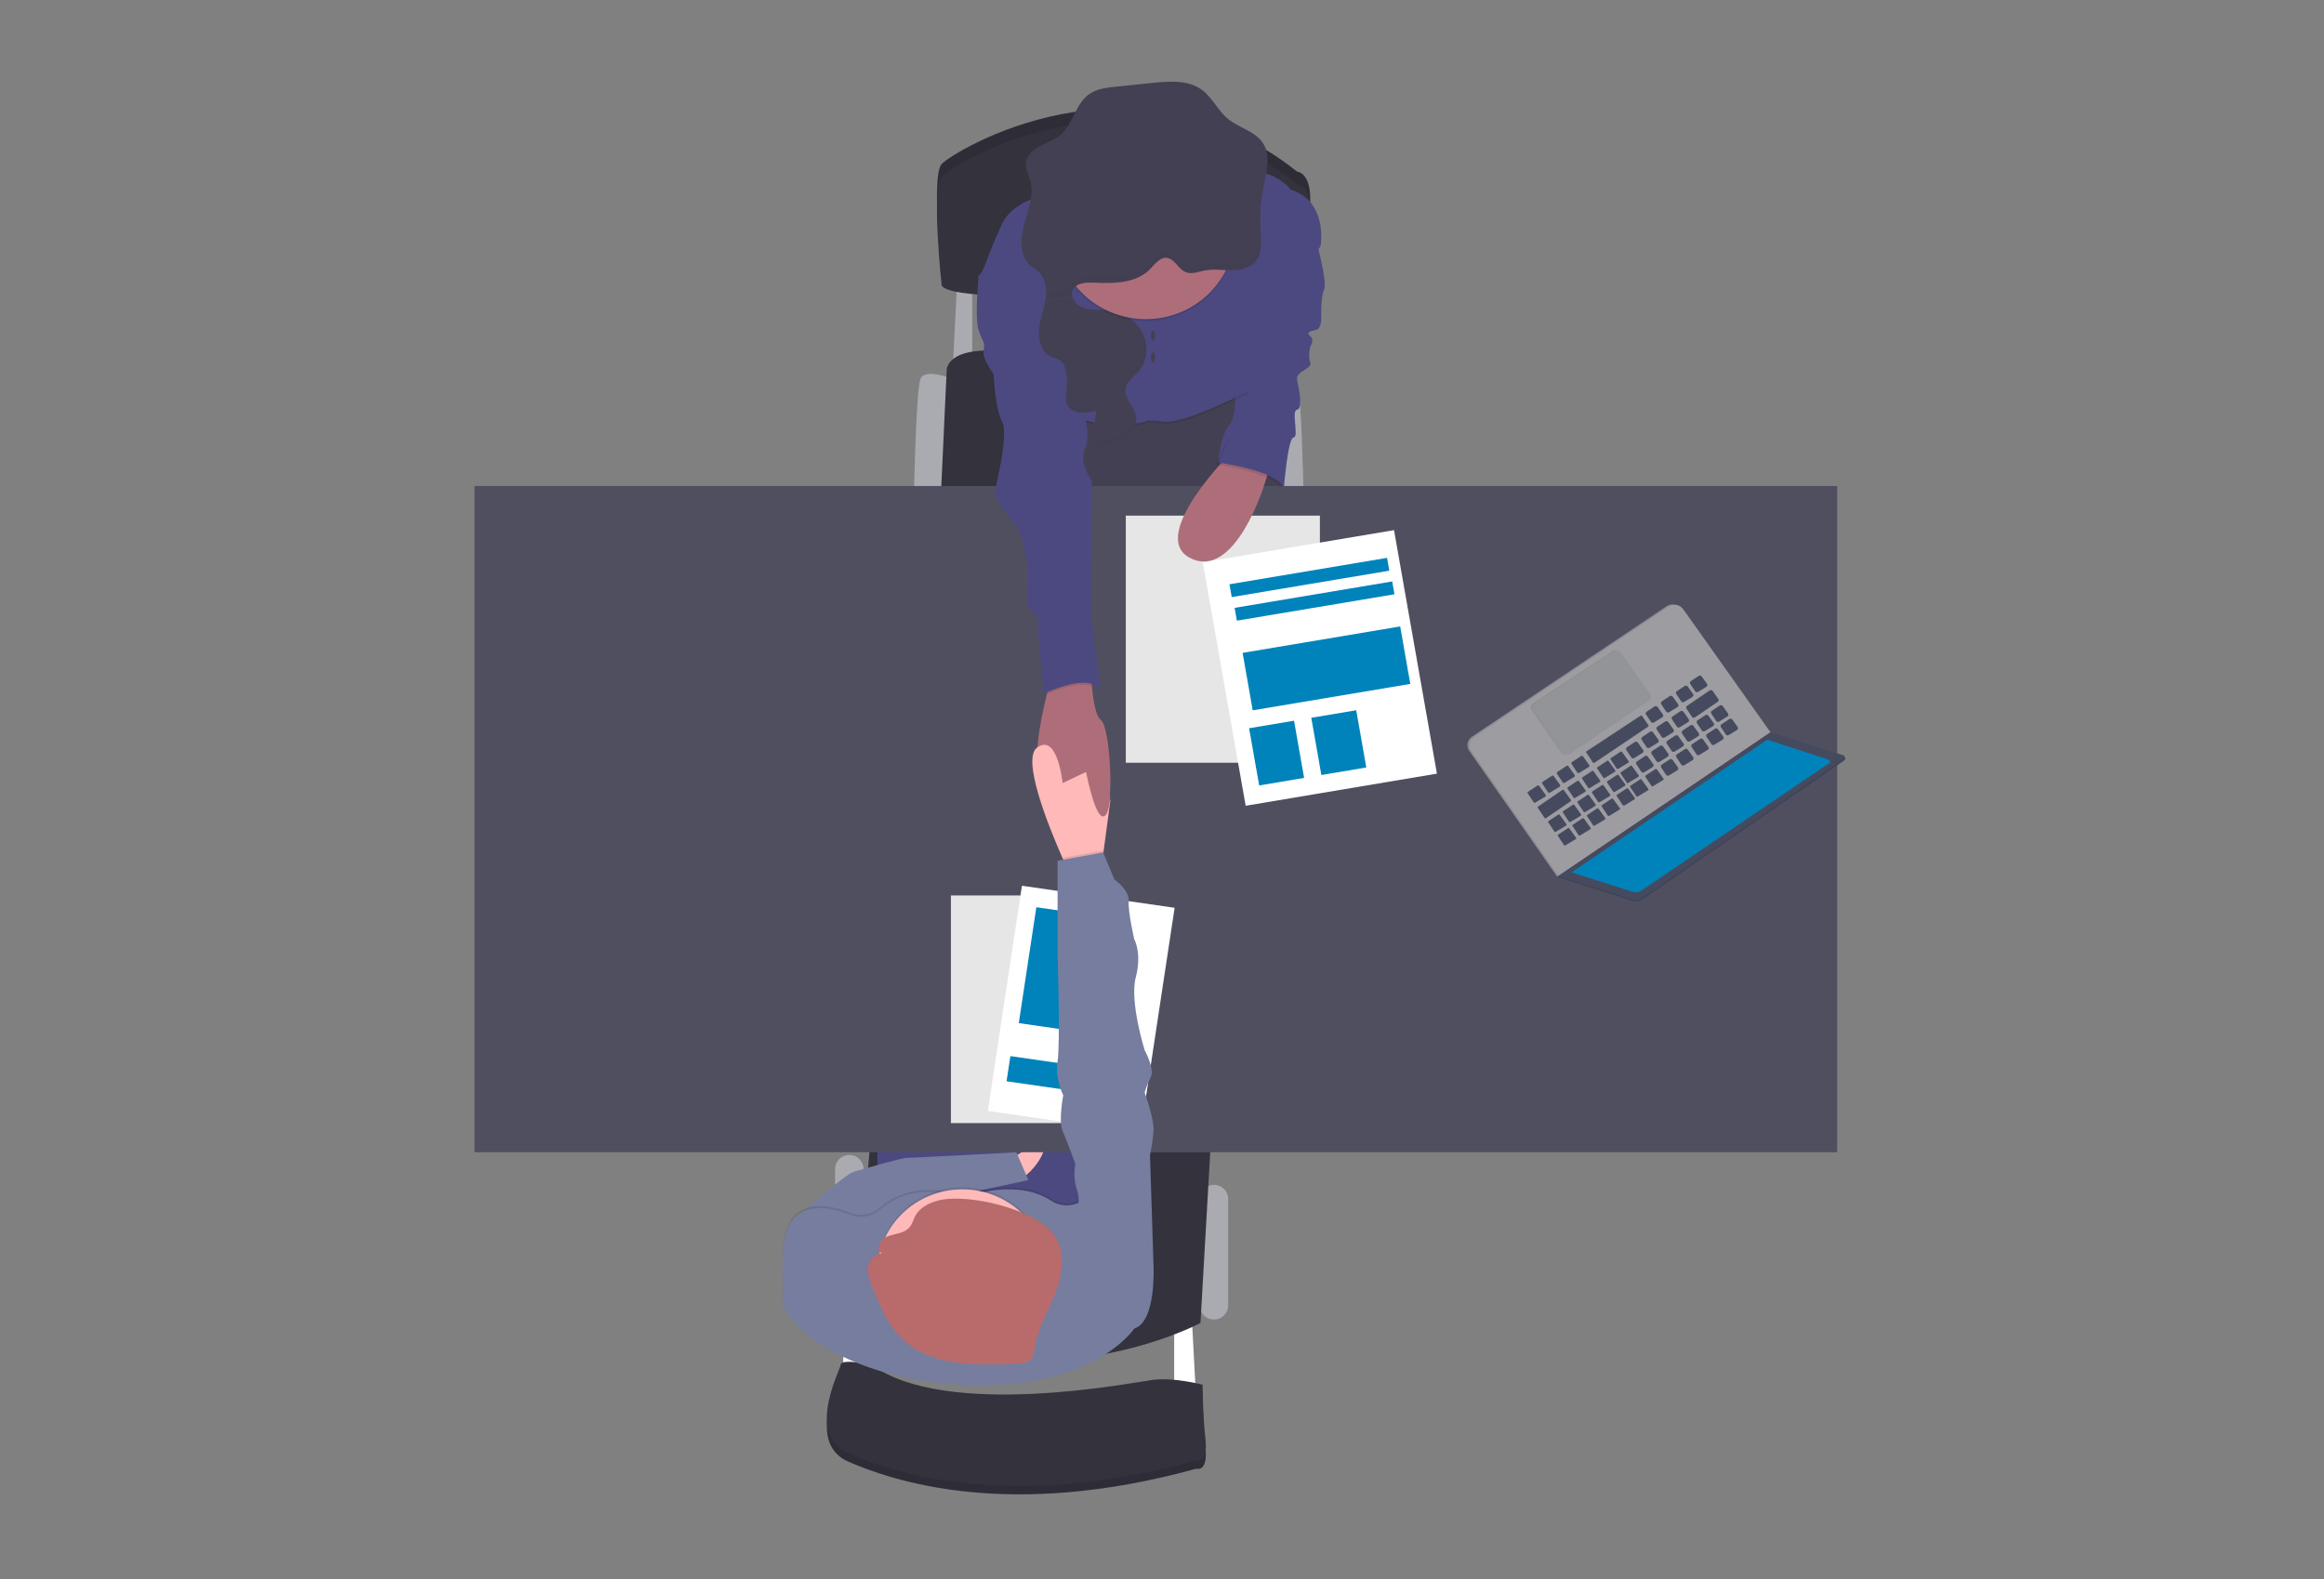 <svg width="153" height="104" viewBox="0 0 153 104" fill="none" xmlns="http://www.w3.org/2000/svg">
<rect x="0" y="0" width="153" height="104" fill="#808080" stroke="none"/>
<path d="M77.301 87.255V92.236H78.751L78.47 86.889L77.301 87.255Z" fill="white"/>
<path d="M55.514 86.25V91.231H56.965L56.685 85.884L55.514 86.25Z" fill="white"/>
<path d="M80.856 78.939C80.856 78.434 80.437 78.024 79.92 78.024C79.403 78.024 78.984 78.434 78.984 78.939V85.976C78.984 86.481 79.403 86.891 79.92 86.891C80.437 86.891 80.856 86.481 80.856 85.976V78.939Z" fill="#AAABB0"/>
<path d="M56.848 76.973C56.848 76.468 56.429 76.058 55.912 76.058C55.395 76.058 54.977 76.468 54.977 76.973V85.975C54.977 86.48 55.395 86.889 55.912 86.889C56.429 86.889 56.848 86.48 56.848 85.975V76.973Z" fill="#AAABB0"/>
<path d="M83.244 24.967C83.244 24.967 85.116 24.189 85.397 24.967C85.677 25.744 85.818 32.462 85.818 32.462H84.039L83.244 24.967Z" fill="#AAABB0"/>
<path d="M62.745 24.967C62.745 24.967 60.872 24.189 60.591 24.967C60.31 25.744 60.17 32.462 60.17 32.462H61.949L62.745 24.967Z" fill="#AAABB0"/>
<path d="M63.025 18.294L62.744 23.87H64.008V18.157L63.025 18.294Z" fill="#AAABB0"/>
<path d="M61.949 32.462L62.324 24.418C62.324 24.418 62.184 22.636 66.629 23.184C71.074 23.733 84.086 24.829 84.086 24.829V32.462H61.949Z" fill="#33323D"/>
<path d="M79.735 74.826L79.033 87.118C79.033 87.118 68.736 92.694 56.24 87.392L57.363 74.46L79.735 74.826Z" fill="#33323D"/>
<path d="M69.953 26.428L70.186 34.38H84.695L83.853 23.87L69.953 26.428Z" fill="#444053"/>
<path d="M71.426 69.569H57.76V86.478H71.426V69.569Z" fill="#4C4981"/>
<path d="M66.396 76.471C66.396 76.471 68.362 74.963 68.689 75.419C69.016 75.876 67.52 77.842 66.911 77.613C66.302 77.384 66.396 76.471 66.396 76.471Z" fill="#FFB9B9"/>
<path d="M120.951 32.004H31.238V75.876H120.951V32.004Z" fill="#504F60"/>
<path d="M61.996 17.974C61.996 17.974 61.294 11.576 61.996 10.8C62.698 10.024 74.491 2.664 85.396 11.302C85.396 11.302 86.425 11.348 86.239 13.633C86.129 15.078 86.136 16.53 86.261 17.974C86.261 17.974 62.792 19.62 61.996 17.974Z" fill="#33323D"/>
<path opacity="0.1" d="M61.996 17.974C61.996 17.974 61.294 11.576 61.996 10.8C62.698 10.024 74.491 2.664 85.396 11.302C85.396 11.302 86.425 11.348 86.239 13.633C86.129 15.078 86.136 16.53 86.261 17.974C86.261 17.974 62.792 19.62 61.996 17.974Z" fill="black"/>
<path d="M61.996 18.797C61.996 18.797 61.294 12.399 61.996 11.623C62.698 10.847 74.491 3.487 85.396 12.124C85.396 12.124 86.425 12.171 86.239 14.455C86.129 15.901 86.136 17.353 86.261 18.797C86.261 18.797 62.792 20.442 61.996 18.797Z" fill="#33323D"/>
<path d="M86.66 15.872C86.66 15.872 87.408 18.614 87.175 19.071C86.942 19.527 86.984 20.808 86.984 20.808C86.984 20.808 87.035 21.631 86.66 21.721C86.285 21.812 85.958 21.858 86.261 22.132C86.564 22.407 86.261 22.818 86.261 22.818C86.261 22.818 86.097 23.458 86.261 23.869C86.425 24.281 85.301 24.452 85.396 24.966C85.492 25.48 85.806 26.931 85.396 26.977C84.986 27.024 85.537 28.805 85.167 28.805C84.798 28.805 84.536 32.004 84.536 32.004C84.536 32.004 81.938 29.857 80.207 30.45C80.207 30.45 80.347 28.668 80.909 28.028C81.471 27.387 81.301 25.744 81.301 25.744L84.086 17.563L86.66 15.872Z" fill="#4C4981"/>
<path d="M72.762 53.682C72.154 54.339 71.498 50.832 71.498 50.832C71.498 50.832 69.767 53.162 68.644 51.609C67.866 50.533 68.48 47.484 68.925 45.714C69.124 44.927 69.292 44.392 69.292 44.392L71.82 43.981C71.82 43.981 71.828 44.518 71.884 45.171C71.96 46.052 72.124 47.146 72.474 47.408C73.09 47.862 73.371 53.02 72.762 53.682Z" fill="#AE6E79"/>
<path opacity="0.1" d="M71.451 12.627C71.451 12.627 67.051 12.582 65.976 14.866C64.9 17.15 64.853 17.929 64.431 18.294C64.01 18.659 69.017 20.579 69.017 20.579L69.251 28.439C69.251 28.439 70.234 27.467 71.825 27.907C73.416 28.347 75.429 27.907 75.429 27.907C75.429 27.907 75.335 27.741 76.646 27.907C77.958 28.073 82.122 25.926 82.122 25.926C82.122 25.926 82.191 22.488 82.098 21.756C82.005 21.023 85.069 15.644 85.069 15.644C85.069 15.644 87.456 13.405 84.976 12.627C84.976 12.627 84.099 11.336 81.841 11.348C79.584 11.361 71.451 12.627 71.451 12.627Z" fill="black"/>
<path d="M71.451 12.49C71.451 12.49 67.051 12.445 65.976 14.729C64.9 17.013 64.853 17.792 64.431 18.157C64.01 18.521 69.017 20.442 69.017 20.442L69.251 28.302C69.251 28.302 70.234 27.33 71.825 27.77C73.416 28.21 75.429 27.77 75.429 27.77C75.429 27.77 75.335 27.604 76.646 27.77C77.958 27.936 82.122 25.789 82.122 25.789C82.122 25.789 83.759 23.184 83.666 22.453C83.574 21.723 86.942 16.192 86.942 16.192C86.942 16.192 87.457 13.268 84.976 12.49C84.976 12.49 84.099 11.199 81.841 11.211C79.584 11.223 71.451 12.49 71.451 12.49Z" fill="#4C4981"/>
<path opacity="0.1" d="M71.895 45.167C70.931 44.873 69.417 45.52 68.936 45.715C69.135 44.928 69.303 44.394 69.303 44.394L71.831 43.982C71.831 43.982 71.835 44.52 71.895 45.167Z" fill="black"/>
<path d="M65.788 18.157H64.431C64.431 18.157 64.151 20.945 64.431 21.768C64.712 22.59 64.853 22.471 64.759 23.08C64.665 23.689 65.414 24.621 65.414 24.621C65.414 24.621 65.507 26.919 65.976 27.774C66.445 28.63 65.461 32.466 65.461 32.466C65.729 33.128 66.126 33.733 66.63 34.248C67.426 35.024 67.847 37.903 67.613 39C67.379 40.097 68.269 40.508 68.269 40.508C68.269 40.508 68.644 45.627 68.784 45.627C68.924 45.627 71.638 44.256 72.481 45.444L71.825 40.737L71.873 31.643C71.873 31.643 70.983 30.5 71.451 29.495C71.921 28.49 71.077 26.113 71.077 26.113L69.859 20.812L65.788 18.157Z" fill="#4C4981"/>
<path d="M57.363 90.408C57.363 90.408 55.397 89.997 55.351 90.408C55.304 90.82 53.01 95.025 55.866 96.258C58.722 97.492 66.349 100.143 78.751 96.715C78.751 96.715 79.546 96.989 79.359 95.299C79.173 93.608 79.173 91.734 79.173 91.734C79.173 91.734 77.3 91.231 75.896 91.415C74.492 91.599 62.277 94.02 57.363 90.408Z" fill="#33323D"/>
<path opacity="0.1" d="M57.363 90.408C57.363 90.408 55.397 89.997 55.351 90.408C55.304 90.82 53.01 95.025 55.866 96.258C58.722 97.492 66.349 100.143 78.751 96.715C78.751 96.715 79.546 96.989 79.359 95.299C79.173 93.608 79.173 91.734 79.173 91.734C79.173 91.734 77.3 91.231 75.896 91.415C74.492 91.599 62.277 94.02 57.363 90.408Z" fill="black"/>
<path d="M57.363 89.86C57.363 89.86 55.397 89.449 55.351 89.86C55.304 90.271 53.01 94.476 55.866 95.71C58.722 96.944 66.349 99.594 78.751 96.167C78.751 96.167 79.546 96.441 79.359 94.75C79.173 93.06 79.173 91.186 79.173 91.186C79.173 91.186 77.3 90.683 75.896 90.866C74.492 91.05 62.277 93.471 57.363 89.86Z" fill="#33323D"/>
<path d="M68.826 19.799C68.705 20.47 68.431 21.114 68.389 21.793C68.347 22.471 68.615 23.243 69.257 23.509C69.436 23.561 69.609 23.63 69.775 23.715C70.022 23.878 70.123 24.185 70.175 24.473C70.244 24.845 70.26 25.224 70.224 25.6C70.189 25.978 70.106 26.386 70.297 26.716C70.633 27.301 71.507 27.215 72.173 27.05L71.944 28.782C71.926 28.919 71.915 29.074 72.017 29.167C72.065 29.201 72.12 29.224 72.178 29.236C72.236 29.249 72.296 29.249 72.354 29.239C72.932 29.203 73.528 29.125 74.023 28.827C74.519 28.53 74.888 27.976 74.794 27.418C74.685 26.771 73.999 26.257 74.092 25.607C74.164 25.104 74.668 24.784 74.999 24.398C75.599 23.69 75.631 22.615 75.161 21.815C74.69 21.014 73.782 20.518 72.847 20.427C72.329 20.376 71.79 20.438 71.302 20.263C71.133 20.202 70.98 20.104 70.856 19.976C70.732 19.848 70.639 19.694 70.586 19.525" fill="#444053"/>
<path d="M52.496 80.766L52.986 79.724C52.986 79.724 55.631 77.318 56.239 77.15C56.847 76.981 59.328 76.246 59.703 76.246C60.078 76.246 66.911 75.88 66.911 75.88L67.706 77.709L59.13 79.547L56.239 81.604L52.496 80.766Z" fill="#767D9F"/>
<path d="M73.101 52.706L72.653 56.072L72.48 57.367L70.468 57.642C70.468 57.642 70.251 57.186 69.943 56.487C69.01 54.365 67.252 49.989 68.271 49.233C69.626 48.227 69.956 51.564 69.956 51.564L71.5 50.832L73.101 52.706Z" fill="#FFB9B9"/>
<path d="M72.764 58.967H62.603V73.956H72.764V58.967Z" fill="white"/>
<path opacity="0.1" d="M72.764 58.967H62.603V73.956H72.764V58.967Z" fill="black"/>
<path d="M77.331 59.779L67.279 58.328L65.034 73.156L75.086 74.607L77.331 59.779Z" fill="white"/>
<path d="M73.4 60.489L68.227 59.742L67.071 67.373L72.245 68.12L73.4 60.489Z" fill="#0083BA"/>
<path d="M72.786 70.45L66.518 69.545L66.267 71.203L72.535 72.108L72.786 70.45Z" fill="#0083BA"/>
<path opacity="0.1" d="M75.43 21.15C78.673 21.15 81.303 18.582 81.303 15.415C81.303 12.248 78.673 9.68 75.43 9.68C72.186 9.68 69.557 12.248 69.557 15.415C69.557 18.582 72.186 21.15 75.43 21.15Z" fill="black"/>
<path d="M75.43 21.013C78.673 21.013 81.303 18.445 81.303 15.278C81.303 12.11 78.673 9.543 75.43 9.543C72.186 9.543 69.557 12.11 69.557 15.278C69.557 18.445 72.186 21.013 75.43 21.013Z" fill="#AE6E79"/>
<path d="M70.586 19.528C70.546 19.38 70.56 19.223 70.626 19.085C70.85 18.631 71.486 18.591 72.001 18.615C73.213 18.669 74.542 18.676 75.49 17.929C75.883 17.622 76.322 16.85 76.894 16.997C77.402 17.127 77.614 17.8 78.143 17.95C78.527 18.058 78.924 17.885 79.314 17.813C79.876 17.704 80.452 17.795 81.022 17.799C81.592 17.803 82.211 17.698 82.6 17.29C83.125 16.742 83.039 15.885 82.993 15.134C82.935 14.163 83.003 13.19 83.194 12.235C83.385 11.287 83.678 10.226 83.142 9.413C82.631 8.638 81.572 8.425 80.849 7.832C80.172 7.283 79.814 6.405 79.1 5.896C78.2 5.256 76.977 5.348 75.87 5.459L73.469 5.708C72.85 5.773 72.206 5.845 71.696 6.206C70.776 6.856 70.65 8.206 69.78 8.918C69.392 9.233 68.897 9.389 68.454 9.625C68.012 9.861 67.585 10.234 67.535 10.722C67.493 11.133 67.72 11.513 67.831 11.909C68.094 12.855 67.683 13.829 67.421 14.781C67.158 15.734 67.108 16.891 67.87 17.523C68.025 17.652 68.204 17.751 68.355 17.885C68.87 18.345 68.94 19.119 68.821 19.788" fill="#444053"/>
<path d="M75.908 22.441C75.986 22.441 76.048 22.288 76.048 22.098C76.048 21.909 75.986 21.756 75.908 21.756C75.83 21.756 75.768 21.909 75.768 22.098C75.768 22.288 75.83 22.441 75.908 22.441Z" fill="#444053"/>
<path d="M75.908 23.87C75.986 23.87 76.048 23.716 76.048 23.527C76.048 23.338 75.986 23.184 75.908 23.184C75.83 23.184 75.768 23.338 75.768 23.527C75.768 23.716 75.83 23.87 75.908 23.87Z" fill="#444053"/>
<path d="M72.792 53.672C72.942 53.504 73.042 53.071 73.099 52.499L71.426 50.462C71.426 50.462 72.135 54.411 72.792 53.672Z" fill="#AE6E79"/>
<path opacity="0.1" d="M74.68 87.347C74.68 87.347 71.934 91.493 63.354 91.049C55.271 90.637 51.326 86.753 51.514 85.382C51.702 84.011 50.999 80.674 52.73 79.715C53.734 79.159 55.055 79.488 55.987 79.864C56.309 79.992 56.662 80.028 57.004 79.968C57.346 79.908 57.664 79.754 57.921 79.525C58.773 78.775 60.362 77.931 62.871 78.596C63.194 78.68 63.535 78.674 63.854 78.578C64.899 78.267 67.385 77.727 69.189 78.926C69.475 79.118 69.81 79.227 70.156 79.24C70.502 79.253 70.844 79.169 71.144 78.999L71.169 78.984C72.011 78.481 75.943 83.234 75.943 83.234C75.943 83.234 76.131 86.89 74.68 87.347Z" fill="black"/>
<path d="M74.68 87.484C74.68 87.484 71.934 91.63 63.354 91.186C55.271 90.775 51.326 86.89 51.514 85.519C51.702 84.148 50.999 80.811 52.73 79.852C53.734 79.296 55.055 79.626 55.987 80.001C56.309 80.129 56.662 80.165 57.004 80.105C57.346 80.045 57.664 79.892 57.921 79.662C58.773 78.913 60.362 78.068 62.871 78.733C63.194 78.817 63.535 78.811 63.854 78.715C64.899 78.404 67.385 77.864 69.189 79.063C69.475 79.255 69.81 79.364 70.156 79.377C70.502 79.39 70.844 79.306 71.144 79.136L71.169 79.121C72.011 78.618 75.943 83.371 75.943 83.371C75.943 83.371 76.131 87.028 74.68 87.484Z" fill="#767D9F"/>
<path opacity="0.1" d="M63.353 89.107C66.443 89.107 68.947 86.662 68.947 83.645C68.947 80.629 66.443 78.183 63.353 78.183C60.264 78.183 57.76 80.629 57.76 83.645C57.76 86.662 60.264 89.107 63.353 89.107Z" fill="black"/>
<path d="M63.353 89.244C66.443 89.244 68.947 86.799 68.947 83.782C68.947 80.766 66.443 78.32 63.353 78.32C60.264 78.32 57.76 80.766 57.76 83.782C57.76 86.799 60.264 89.244 63.353 89.244Z" fill="#FFB9B9"/>
<path d="M61.75 79.061C61.163 79.216 60.585 79.512 60.298 79.999C60.126 80.292 60.065 80.644 59.815 80.888C59.462 81.235 58.865 81.242 58.386 81.437C57.907 81.631 57.591 82.317 58.06 82.534C57.572 82.558 57.21 82.998 57.149 83.436C57.089 83.873 57.259 84.309 57.423 84.726C57.959 86.075 58.536 87.483 59.718 88.442C61.645 90.008 64.548 89.936 67.136 89.77C67.347 89.776 67.557 89.729 67.744 89.632C68.025 89.451 68.06 89.105 68.106 88.8C68.301 87.501 69.023 86.32 69.495 85.079C69.966 83.839 70.16 82.381 69.366 81.283C68.196 79.654 63.719 78.54 61.75 79.061Z" fill="#B96B6B"/>
<path opacity="0.1" d="M72.653 56.072L72.48 57.367L70.469 57.641C70.469 57.641 70.251 57.186 69.943 56.487L72.621 55.996L72.653 56.072Z" fill="black"/>
<path d="M74.773 84.697L75.944 83.371L75.71 76.059C75.825 75.532 75.903 74.997 75.944 74.46C75.99 73.682 75.359 71.947 75.359 71.947C75.457 71.599 75.59 71.262 75.756 70.94C76.037 70.392 75.36 69.158 75.36 69.158C75.36 69.158 74.352 65.959 74.773 64.359C75.194 62.759 74.671 61.846 74.671 61.846C74.671 61.846 74.259 60.064 74.306 59.333C74.352 58.602 73.369 57.916 73.369 57.916L72.621 56.133L69.626 56.682V62.851C69.626 62.851 69.813 68.747 69.626 69.89C69.439 71.033 69.999 72.129 69.999 72.129C69.999 72.129 69.672 73.819 69.953 74.46C70.234 75.1 70.796 76.653 70.796 76.653C70.691 77.208 70.724 77.78 70.89 78.32C71.17 79.121 70.89 79.578 70.89 79.578L74.773 84.697Z" fill="#767D9F"/>
<g opacity="0.1">
<path opacity="0.1" d="M83.197 11.784C83.039 12.587 82.968 13.403 82.985 14.221C82.997 13.541 83.07 12.864 83.203 12.197C83.326 11.588 83.483 10.933 83.45 10.326C83.398 10.817 83.314 11.304 83.197 11.784V11.784Z" fill="black"/>
<path opacity="0.1" d="M68.359 17.444C68.209 17.307 68.029 17.211 67.875 17.081C67.465 16.739 67.292 16.244 67.258 15.71C67.218 16.395 67.361 17.059 67.875 17.492C68.029 17.622 68.209 17.721 68.359 17.855C68.673 18.159 68.855 18.569 68.868 19C68.908 18.424 68.789 17.825 68.359 17.444Z" fill="black"/>
<path opacity="0.1" d="M67.912 12.325C67.937 12.035 67.911 11.743 67.836 11.462C67.755 11.169 67.609 10.882 67.555 10.588C67.555 10.619 67.544 10.652 67.54 10.686C67.499 11.098 67.727 11.477 67.836 11.873C67.877 12.021 67.902 12.172 67.912 12.325V12.325Z" fill="black"/>
<path opacity="0.1" d="M82.605 16.839C82.216 17.251 81.597 17.352 81.027 17.348C80.457 17.344 79.88 17.253 79.32 17.363C78.93 17.44 78.532 17.611 78.149 17.5C77.62 17.351 77.408 16.678 76.901 16.547C76.324 16.399 75.884 17.171 75.497 17.478C74.549 18.219 73.22 18.212 72.008 18.164C71.493 18.14 70.857 18.18 70.635 18.635C70.567 18.773 70.553 18.931 70.594 19.078L68.878 19.341C68.872 19.479 68.856 19.617 68.832 19.753L70.594 19.479C70.553 19.331 70.567 19.174 70.635 19.036C70.857 18.581 71.493 18.541 72.008 18.564C73.22 18.619 74.549 18.626 75.497 17.879C75.89 17.572 76.329 16.8 76.901 16.948C77.408 17.076 77.62 17.751 78.149 17.901C78.532 18.007 78.93 17.836 79.32 17.763C79.882 17.654 80.457 17.744 81.027 17.748C81.597 17.752 82.216 17.647 82.605 17.24C82.994 16.832 83.05 16.225 83.027 15.633C83.01 16.092 82.913 16.517 82.605 16.839Z" fill="black"/>
</g>
<g opacity="0.1">
<path opacity="0.1" d="M69.606 23.424C69.441 23.339 69.267 23.27 69.088 23.219C68.784 23.083 68.542 22.842 68.41 22.541C68.516 23.014 68.782 23.445 69.229 23.63C69.408 23.682 69.581 23.75 69.747 23.835C69.853 23.908 69.938 24.006 69.995 24.119C69.939 23.851 69.837 23.576 69.606 23.424Z" fill="black"/>
<path opacity="0.1" d="M72.004 26.76C71.357 26.92 70.511 27.004 70.156 26.468C70.167 26.597 70.206 26.722 70.269 26.837C70.572 27.364 71.313 27.346 71.944 27.216L72.004 26.76Z" fill="black"/>
<path opacity="0.1" d="M74.627 27.136C74.717 27.692 74.347 28.247 73.855 28.539C73.364 28.831 72.764 28.912 72.186 28.951C72.094 28.962 72.001 28.952 71.913 28.921C71.887 28.979 71.879 29.043 71.889 29.105C71.9 29.168 71.928 29.226 71.972 29.273C72.016 29.32 72.073 29.353 72.136 29.369C72.199 29.385 72.265 29.382 72.326 29.362C72.905 29.326 73.5 29.248 73.996 28.951C74.491 28.653 74.862 28.099 74.766 27.541C74.74 27.401 74.693 27.264 74.627 27.136V27.136Z" fill="black"/>
<path opacity="0.1" d="M75.25 22.172C75.336 22.506 75.343 22.854 75.269 23.19C75.197 23.526 75.046 23.842 74.829 24.112C74.498 24.505 73.993 24.818 73.922 25.322C73.898 25.553 73.947 25.786 74.062 25.989C74.05 25.904 74.05 25.818 74.062 25.733C74.134 25.23 74.638 24.91 74.969 24.524C75.514 23.881 75.59 22.933 75.25 22.172Z" fill="black"/>
</g>
<g opacity="0.1">
<path opacity="0.1" d="M58.388 81.648C58.865 81.455 59.462 81.448 59.817 81.1C60.067 80.856 60.127 80.503 60.3 80.211C60.581 79.723 61.164 79.428 61.751 79.273C63.716 78.752 68.198 79.866 69.366 81.479C69.708 81.968 69.895 82.544 69.902 83.135C69.947 82.452 69.759 81.774 69.367 81.206C68.199 79.593 63.722 78.48 61.752 79.001C61.165 79.155 60.587 79.45 60.302 79.938C60.129 80.23 60.069 80.583 59.819 80.827C59.463 81.174 58.867 81.18 58.389 81.375C58.026 81.522 57.756 81.955 57.854 82.246C57.894 82.114 57.962 81.993 58.054 81.889C58.146 81.786 58.26 81.704 58.388 81.648V81.648Z" fill="black"/>
<path opacity="0.1" d="M57.152 83.64C57.211 83.201 57.574 82.763 58.063 82.738C58.012 82.717 57.966 82.685 57.929 82.644C57.892 82.604 57.864 82.556 57.849 82.504C57.662 82.571 57.498 82.687 57.375 82.839C57.251 82.991 57.172 83.173 57.147 83.366C57.133 83.477 57.133 83.59 57.147 83.702C57.152 83.681 57.152 83.661 57.152 83.64Z" fill="black"/>
</g>
<path d="M86.894 33.956H74.117V50.226H86.894V33.956Z" fill="white"/>
<path opacity="0.1" d="M86.894 33.956H74.117V50.226H86.894V33.956Z" fill="black"/>
<path d="M91.775 34.91L79.184 37.026L82.008 53.06L94.6 50.945L91.775 34.91Z" fill="white"/>
<path d="M85.193 47.459L82.234 47.956L82.898 51.723L85.856 51.226L85.193 47.459Z" fill="#0083BA"/>
<path d="M89.287 46.771L86.328 47.267L86.992 51.035L89.95 50.538L89.287 46.771Z" fill="#0083BA"/>
<path d="M92.181 41.252L81.807 42.992L82.472 46.776L92.847 45.036L92.181 41.252Z" fill="#0083BA"/>
<path d="M91.316 36.735L80.941 38.475L81.09 39.319L91.465 37.58L91.316 36.735Z" fill="#0083BA"/>
<path d="M91.656 38.288L81.281 40.028L81.43 40.872L91.805 39.133L91.656 38.288Z" fill="#0083BA"/>
<path d="M81.301 29.536C81.301 29.536 75.428 35.294 78.377 36.757C81.325 38.22 83.245 31.89 83.245 31.89L83.711 30.451L81.301 29.536Z" fill="#AE6E79"/>
<path opacity="0.1" d="M80.788 29.027L80.062 30.593C80.062 30.593 83.643 31.084 84.391 32.141L83.947 29.378L83.421 28.199L80.788 29.027Z" fill="black"/>
<path d="M80.929 28.89L80.203 30.456C80.203 30.456 83.783 30.947 84.532 32.004L84.088 29.241L83.561 28.062L80.929 28.89Z" fill="#4C4981"/>
<path d="M102.601 57.677L102.523 57.729L102.63 57.776L102.745 57.766L102.759 57.688L102.601 57.677Z" fill="#464A5F"/>
<path opacity="0.1" d="M102.601 57.677L102.523 57.729L102.63 57.776L102.745 57.766L102.759 57.688L102.601 57.677Z" fill="black"/>
<path d="M102.599 57.677L102.521 57.727L102.459 57.653L102.497 57.592L102.532 57.581L102.599 57.677Z" fill="#9C9CA1"/>
<path opacity="0.1" d="M102.599 57.677L102.521 57.727L102.459 57.653L102.497 57.592L102.532 57.581L102.599 57.677Z" fill="black"/>
<path d="M116.42 48.202L110.672 40.095C110.621 40.023 110.556 39.961 110.481 39.913C110.406 39.865 110.321 39.833 110.233 39.817C110.144 39.801 110.054 39.802 109.966 39.821C109.878 39.839 109.794 39.874 109.72 39.924L96.907 48.512C96.757 48.612 96.654 48.767 96.621 48.941C96.588 49.116 96.626 49.296 96.729 49.443L102.462 57.652L116.42 48.202Z" fill="#9C9CA1"/>
<path opacity="0.1" d="M116.42 48.202L110.672 40.095C110.621 40.023 110.556 39.961 110.481 39.913C110.406 39.865 110.321 39.833 110.233 39.817C110.144 39.801 110.054 39.802 109.966 39.821C109.878 39.839 109.794 39.874 109.72 39.924L96.907 48.512C96.757 48.612 96.654 48.767 96.621 48.941C96.588 49.116 96.626 49.296 96.729 49.443L102.462 57.652L116.42 48.202Z" fill="black"/>
<path d="M116.561 48.221L110.813 40.114C110.762 40.042 110.697 39.98 110.622 39.932C110.546 39.885 110.462 39.852 110.373 39.836C110.285 39.82 110.194 39.821 110.106 39.84C110.018 39.858 109.934 39.893 109.86 39.943L97.048 48.537C96.899 48.637 96.796 48.791 96.762 48.966C96.728 49.14 96.767 49.321 96.869 49.468L102.601 57.681L116.561 48.221Z" fill="#9C9CA1"/>
<path d="M121.366 49.824L116.592 48.327L102.631 57.777L107.48 59.326C107.589 59.361 107.704 59.37 107.817 59.353C107.93 59.337 108.037 59.295 108.13 59.23L121.405 50.078C121.43 50.064 121.45 50.043 121.463 50.018C121.475 49.993 121.48 49.965 121.475 49.938C121.471 49.91 121.458 49.884 121.439 49.864C121.419 49.844 121.394 49.83 121.366 49.824Z" fill="#464A5F"/>
<path opacity="0.1" d="M121.366 49.824L116.592 48.327L102.631 57.777L107.48 59.326C107.589 59.361 107.704 59.37 107.817 59.353C107.93 59.337 108.037 59.295 108.13 59.23L121.405 50.078C121.43 50.064 121.45 50.043 121.463 50.018C121.475 49.993 121.48 49.965 121.475 49.938C121.471 49.91 121.458 49.884 121.439 49.864C121.419 49.844 121.394 49.83 121.366 49.824Z" fill="black"/>
<path d="M121.335 49.729L116.561 48.231L102.6 57.681L107.449 59.228C107.557 59.263 107.673 59.272 107.786 59.256C107.899 59.24 108.006 59.197 108.099 59.133L121.374 49.98C121.398 49.966 121.417 49.946 121.429 49.921C121.441 49.896 121.445 49.869 121.441 49.842C121.437 49.815 121.424 49.79 121.405 49.77C121.386 49.75 121.362 49.736 121.335 49.729V49.729Z" fill="#464A5F"/>
<g opacity="0.1">
<path opacity="0.1" d="M114.306 47.859L113.954 47.366C113.933 47.337 113.901 47.318 113.865 47.311C113.83 47.305 113.793 47.312 113.763 47.332L113.239 47.673C113.21 47.693 113.189 47.724 113.182 47.758C113.175 47.793 113.182 47.828 113.201 47.858L113.526 48.345C113.546 48.374 113.577 48.394 113.612 48.402C113.648 48.409 113.684 48.403 113.715 48.385L114.267 48.046C114.297 48.026 114.318 47.995 114.325 47.961C114.332 47.926 114.326 47.889 114.306 47.859V47.859Z" fill="black"/>
<path opacity="0.1" d="M113.366 48.496L113.012 48.003C112.991 47.975 112.959 47.955 112.924 47.949C112.888 47.943 112.851 47.95 112.821 47.969L112.299 48.313C112.269 48.333 112.249 48.364 112.241 48.398C112.234 48.433 112.24 48.468 112.259 48.498L112.584 48.985C112.604 49.014 112.635 49.035 112.67 49.043C112.705 49.05 112.742 49.044 112.773 49.026L113.327 48.688C113.342 48.678 113.356 48.665 113.366 48.65C113.376 48.635 113.384 48.617 113.387 48.6C113.391 48.582 113.391 48.563 113.387 48.545C113.384 48.528 113.376 48.511 113.366 48.496Z" fill="black"/>
<path opacity="0.1" d="M112.377 49.163L112.023 48.671C112.002 48.642 111.97 48.623 111.934 48.617C111.899 48.61 111.862 48.617 111.832 48.637L111.308 48.981C111.278 49.001 111.258 49.032 111.251 49.067C111.244 49.101 111.251 49.138 111.27 49.167L111.595 49.654C111.615 49.683 111.646 49.704 111.681 49.711C111.716 49.718 111.753 49.712 111.784 49.694L112.336 49.355C112.352 49.345 112.365 49.333 112.376 49.317C112.386 49.302 112.394 49.285 112.398 49.268C112.401 49.25 112.401 49.231 112.398 49.213C112.394 49.195 112.387 49.178 112.377 49.163V49.163Z" fill="black"/>
<path opacity="0.1" d="M111.377 49.841L111.023 49.347C111.002 49.319 110.97 49.3 110.935 49.293C110.9 49.287 110.863 49.294 110.833 49.313L110.309 49.658C110.28 49.678 110.26 49.709 110.253 49.743C110.246 49.778 110.252 49.814 110.272 49.843L110.596 50.33C110.616 50.359 110.647 50.38 110.682 50.387C110.717 50.395 110.753 50.389 110.784 50.371L111.337 50.031C111.353 50.021 111.366 50.008 111.376 49.993C111.387 49.978 111.394 49.962 111.397 49.944C111.401 49.926 111.401 49.908 111.398 49.89C111.394 49.873 111.387 49.856 111.377 49.841Z" fill="black"/>
<path opacity="0.1" d="M110.376 50.516L110.022 50.024C110.001 49.996 109.969 49.976 109.933 49.97C109.898 49.963 109.861 49.971 109.831 49.99L109.309 50.334C109.279 50.354 109.258 50.385 109.251 50.419C109.244 50.453 109.25 50.489 109.269 50.519L109.594 51.006C109.614 51.035 109.645 51.056 109.68 51.064C109.715 51.071 109.752 51.065 109.783 51.047L110.336 50.707C110.352 50.697 110.365 50.684 110.375 50.669C110.386 50.654 110.393 50.637 110.396 50.62C110.4 50.602 110.4 50.584 110.397 50.566C110.393 50.548 110.386 50.531 110.376 50.516Z" fill="black"/>
<path opacity="0.1" d="M109.419 51.254L108.979 50.643C108.975 50.636 108.969 50.63 108.962 50.626C108.955 50.621 108.947 50.618 108.939 50.616C108.93 50.615 108.922 50.615 108.914 50.617C108.905 50.618 108.898 50.621 108.891 50.626L108.248 51.05C108.241 51.054 108.235 51.06 108.23 51.067C108.225 51.074 108.222 51.081 108.22 51.089C108.218 51.097 108.218 51.106 108.22 51.114C108.222 51.122 108.225 51.129 108.23 51.136L108.632 51.741C108.642 51.755 108.656 51.764 108.673 51.768C108.689 51.772 108.707 51.769 108.721 51.76L109.4 51.349C109.409 51.344 109.416 51.338 109.421 51.331C109.427 51.323 109.43 51.315 109.432 51.306C109.434 51.297 109.433 51.287 109.431 51.278C109.429 51.27 109.425 51.261 109.419 51.254V51.254Z" fill="black"/>
<path opacity="0.1" d="M108.419 51.93L107.977 51.319C107.972 51.312 107.966 51.306 107.959 51.301C107.952 51.297 107.944 51.294 107.936 51.292C107.927 51.291 107.919 51.291 107.911 51.292C107.902 51.294 107.894 51.297 107.887 51.302L107.244 51.726C107.231 51.735 107.221 51.749 107.218 51.766C107.215 51.782 107.218 51.798 107.227 51.812L107.63 52.417C107.635 52.424 107.64 52.43 107.647 52.435C107.654 52.44 107.662 52.443 107.67 52.445C107.679 52.447 107.687 52.447 107.696 52.446C107.704 52.444 107.712 52.441 107.719 52.436L108.397 52.025C108.406 52.021 108.413 52.015 108.419 52.008C108.425 52 108.43 51.992 108.432 51.983C108.434 51.974 108.434 51.964 108.432 51.955C108.43 51.946 108.425 51.937 108.419 51.93V51.93Z" fill="black"/>
<path opacity="0.1" d="M107.534 52.529L107.094 51.923C107.084 51.91 107.069 51.901 107.053 51.898C107.036 51.895 107.019 51.899 107.006 51.908L106.363 52.33C106.348 52.34 106.339 52.354 106.335 52.37C106.332 52.387 106.335 52.404 106.344 52.418L106.747 53.023C106.757 53.036 106.771 53.046 106.788 53.049C106.804 53.053 106.821 53.05 106.836 53.042L107.515 52.63C107.525 52.626 107.533 52.62 107.539 52.612C107.545 52.604 107.549 52.594 107.551 52.584C107.553 52.574 107.552 52.564 107.549 52.555C107.546 52.545 107.541 52.536 107.534 52.529V52.529Z" fill="black"/>
<path opacity="0.1" d="M106.544 53.198L106.104 52.587C106.095 52.573 106.08 52.565 106.063 52.562C106.047 52.559 106.03 52.562 106.016 52.572L105.373 52.994C105.366 52.998 105.36 53.004 105.355 53.011C105.35 53.018 105.347 53.026 105.345 53.034C105.343 53.042 105.343 53.051 105.345 53.059C105.347 53.067 105.35 53.075 105.355 53.082L105.758 53.686C105.767 53.7 105.781 53.709 105.798 53.713C105.814 53.717 105.832 53.714 105.846 53.705L106.526 53.294C106.534 53.289 106.541 53.283 106.546 53.276C106.552 53.268 106.555 53.259 106.557 53.25C106.559 53.241 106.559 53.232 106.556 53.223C106.554 53.214 106.55 53.205 106.544 53.198V53.198Z" fill="black"/>
<path opacity="0.1" d="M105.583 53.843L105.143 53.231C105.139 53.224 105.133 53.218 105.126 53.214C105.119 53.209 105.111 53.206 105.103 53.205C105.094 53.203 105.086 53.203 105.078 53.205C105.07 53.207 105.062 53.21 105.055 53.215L104.412 53.638C104.405 53.643 104.399 53.648 104.394 53.655C104.389 53.662 104.386 53.67 104.384 53.678C104.382 53.686 104.382 53.694 104.384 53.702C104.386 53.71 104.389 53.718 104.394 53.724L104.797 54.329C104.806 54.343 104.82 54.353 104.837 54.356C104.853 54.36 104.871 54.357 104.885 54.348L105.565 53.937C105.573 53.932 105.58 53.926 105.585 53.919C105.591 53.911 105.594 53.903 105.596 53.894C105.598 53.885 105.598 53.876 105.595 53.867C105.593 53.858 105.589 53.85 105.583 53.843V53.843Z" fill="black"/>
<path opacity="0.1" d="M104.622 54.498L104.186 53.885C104.177 53.872 104.162 53.863 104.145 53.86C104.129 53.857 104.112 53.861 104.098 53.87L103.455 54.292C103.448 54.297 103.442 54.303 103.437 54.31C103.432 54.316 103.429 54.324 103.427 54.332C103.425 54.34 103.425 54.349 103.427 54.357C103.429 54.365 103.432 54.373 103.437 54.38L103.84 54.985C103.849 54.998 103.863 55.008 103.88 55.011C103.896 55.015 103.914 55.012 103.928 55.004L104.608 54.593C104.615 54.588 104.622 54.581 104.627 54.574C104.632 54.566 104.636 54.557 104.637 54.548C104.638 54.539 104.638 54.53 104.635 54.522C104.632 54.513 104.628 54.505 104.622 54.498Z" fill="black"/>
<path opacity="0.1" d="M103.661 55.147L103.221 54.535C103.217 54.528 103.211 54.522 103.204 54.518C103.197 54.513 103.189 54.51 103.181 54.509C103.173 54.507 103.164 54.507 103.156 54.509C103.148 54.511 103.14 54.514 103.133 54.519L102.49 54.939C102.483 54.944 102.477 54.95 102.472 54.956C102.467 54.963 102.464 54.971 102.462 54.979C102.461 54.987 102.461 54.995 102.462 55.003C102.464 55.011 102.467 55.019 102.472 55.026L102.875 55.63C102.884 55.644 102.898 55.654 102.915 55.658C102.931 55.661 102.949 55.658 102.963 55.65L103.643 55.238C103.65 55.234 103.657 55.228 103.662 55.22C103.667 55.213 103.671 55.205 103.673 55.196C103.674 55.188 103.674 55.179 103.672 55.17C103.67 55.162 103.666 55.154 103.661 55.147V55.147Z" fill="black"/>
<path opacity="0.1" d="M113.674 46.967L113.32 46.473C113.299 46.445 113.267 46.425 113.232 46.419C113.196 46.412 113.16 46.42 113.129 46.439L112.611 46.785C112.582 46.805 112.561 46.835 112.554 46.869C112.546 46.904 112.553 46.94 112.572 46.97L112.896 47.456C112.917 47.486 112.948 47.506 112.983 47.513C113.018 47.521 113.055 47.514 113.086 47.496L113.639 47.157C113.67 47.137 113.69 47.105 113.697 47.069C113.703 47.033 113.695 46.997 113.674 46.967Z" fill="black"/>
<path opacity="0.1" d="M112.292 45.016L111.938 44.52C111.917 44.492 111.885 44.472 111.85 44.466C111.815 44.459 111.778 44.467 111.748 44.486L111.225 44.83C111.195 44.85 111.174 44.88 111.167 44.914C111.16 44.949 111.166 44.985 111.185 45.015L111.51 45.501C111.53 45.531 111.561 45.551 111.596 45.559C111.631 45.567 111.668 45.561 111.699 45.542L112.252 45.204C112.283 45.184 112.304 45.153 112.311 45.118C112.318 45.083 112.311 45.046 112.292 45.016V45.016Z" fill="black"/>
<path opacity="0.1" d="M112.732 47.603L112.378 47.111C112.357 47.083 112.326 47.063 112.29 47.057C112.255 47.051 112.219 47.058 112.189 47.077L111.665 47.421C111.636 47.441 111.615 47.471 111.608 47.506C111.601 47.54 111.608 47.576 111.627 47.606L111.95 48.093C111.97 48.122 112.001 48.143 112.036 48.15C112.072 48.158 112.109 48.152 112.14 48.134L112.693 47.795C112.708 47.785 112.722 47.772 112.732 47.757C112.743 47.742 112.75 47.725 112.754 47.707C112.757 47.689 112.757 47.671 112.754 47.653C112.75 47.635 112.743 47.618 112.732 47.603Z" fill="black"/>
<path opacity="0.1" d="M111.743 48.271L111.39 47.779C111.368 47.75 111.337 47.73 111.301 47.724C111.266 47.718 111.229 47.725 111.199 47.744L110.676 48.084C110.646 48.104 110.625 48.135 110.618 48.17C110.611 48.205 110.618 48.241 110.637 48.271L110.961 48.758C110.982 48.787 111.013 48.807 111.048 48.814C111.083 48.822 111.12 48.816 111.151 48.797L111.704 48.459C111.734 48.438 111.756 48.408 111.763 48.373C111.77 48.337 111.763 48.301 111.743 48.271V48.271Z" fill="black"/>
<path opacity="0.1" d="M110.742 48.948L110.389 48.454C110.368 48.426 110.337 48.406 110.301 48.4C110.265 48.394 110.229 48.401 110.198 48.42L109.675 48.77C109.645 48.79 109.625 48.821 109.618 48.855C109.611 48.889 109.618 48.925 109.637 48.955L109.961 49.441C109.981 49.471 110.012 49.491 110.048 49.498C110.083 49.506 110.12 49.5 110.151 49.481L110.702 49.143C110.718 49.133 110.732 49.12 110.743 49.104C110.754 49.089 110.761 49.072 110.765 49.054C110.768 49.035 110.768 49.017 110.764 48.998C110.76 48.98 110.753 48.963 110.742 48.948Z" fill="black"/>
<path opacity="0.1" d="M111.372 45.684L111.018 45.191C110.997 45.163 110.965 45.144 110.93 45.138C110.895 45.131 110.858 45.138 110.828 45.157L110.305 45.501C110.275 45.521 110.254 45.552 110.247 45.586C110.24 45.621 110.246 45.657 110.265 45.686L110.59 46.173C110.61 46.203 110.641 46.223 110.676 46.231C110.711 46.239 110.748 46.233 110.779 46.214L111.332 45.876C111.348 45.866 111.361 45.853 111.372 45.838C111.382 45.823 111.39 45.806 111.393 45.788C111.397 45.77 111.397 45.751 111.393 45.734C111.389 45.716 111.382 45.699 111.372 45.684Z" fill="black"/>
<path opacity="0.1" d="M110.383 46.353L110.03 45.859C110.008 45.831 109.977 45.811 109.941 45.804C109.906 45.798 109.869 45.805 109.839 45.825L109.316 46.165C109.287 46.185 109.266 46.215 109.259 46.25C109.251 46.284 109.258 46.32 109.277 46.35L109.601 46.837C109.622 46.866 109.653 46.886 109.688 46.894C109.723 46.901 109.76 46.895 109.791 46.876L110.344 46.538C110.374 46.518 110.394 46.487 110.402 46.453C110.409 46.418 110.402 46.383 110.383 46.353Z" fill="black"/>
<path opacity="0.1" d="M109.382 47.029L109.029 46.536C109.008 46.508 108.976 46.488 108.941 46.482C108.906 46.475 108.869 46.482 108.839 46.501L108.315 46.85C108.286 46.871 108.266 46.901 108.259 46.935C108.252 46.97 108.258 47.006 108.277 47.035L108.602 47.522C108.622 47.551 108.653 47.572 108.688 47.58C108.723 47.587 108.76 47.582 108.791 47.563L109.343 47.223C109.359 47.213 109.373 47.2 109.384 47.185C109.394 47.17 109.402 47.152 109.405 47.134C109.409 47.116 109.409 47.097 109.405 47.079C109.401 47.061 109.393 47.044 109.382 47.029Z" fill="black"/>
<path opacity="0.1" d="M109.743 49.624L109.39 49.132C109.369 49.103 109.337 49.084 109.302 49.077C109.267 49.07 109.23 49.077 109.2 49.096L108.681 49.441C108.651 49.462 108.631 49.492 108.624 49.527C108.617 49.561 108.624 49.597 108.643 49.627L108.961 50.113C108.981 50.142 109.012 50.163 109.047 50.17C109.082 50.178 109.119 50.172 109.15 50.154L109.703 49.814C109.718 49.804 109.732 49.792 109.742 49.777C109.753 49.762 109.76 49.745 109.764 49.727C109.768 49.71 109.768 49.691 109.764 49.674C109.761 49.656 109.754 49.639 109.743 49.624Z" fill="black"/>
<path opacity="0.1" d="M108.743 50.3L108.389 49.808C108.368 49.779 108.336 49.76 108.3 49.753C108.265 49.747 108.228 49.754 108.198 49.773L107.676 50.117C107.646 50.138 107.625 50.168 107.618 50.202C107.611 50.237 107.617 50.273 107.636 50.303L107.961 50.789C107.981 50.819 108.012 50.839 108.047 50.847C108.082 50.855 108.119 50.849 108.15 50.83L108.703 50.492C108.719 50.482 108.732 50.469 108.743 50.454C108.753 50.439 108.761 50.422 108.764 50.404C108.768 50.386 108.768 50.368 108.764 50.35C108.761 50.332 108.753 50.315 108.743 50.3Z" fill="black"/>
<path opacity="0.1" d="M107.788 51.038L107.348 50.426C107.344 50.419 107.338 50.413 107.331 50.409C107.324 50.404 107.316 50.401 107.308 50.4C107.3 50.398 107.291 50.398 107.283 50.4C107.275 50.402 107.267 50.405 107.26 50.41L106.617 50.833C106.61 50.838 106.604 50.843 106.599 50.85C106.594 50.857 106.591 50.865 106.589 50.873C106.587 50.881 106.587 50.889 106.589 50.897C106.591 50.905 106.594 50.913 106.599 50.92L107.002 51.524C107.006 51.531 107.012 51.537 107.019 51.542C107.026 51.547 107.033 51.55 107.042 51.552C107.05 51.554 107.058 51.554 107.067 51.553C107.075 51.551 107.083 51.548 107.09 51.543L107.77 51.132C107.778 51.127 107.785 51.121 107.79 51.114C107.796 51.106 107.8 51.098 107.801 51.089C107.803 51.08 107.803 51.071 107.8 51.062C107.798 51.053 107.794 51.045 107.788 51.038V51.038Z" fill="black"/>
<path opacity="0.1" d="M106.901 51.637L106.462 51.024C106.452 51.011 106.437 51.002 106.421 50.999C106.404 50.996 106.387 50.999 106.373 51.009L105.732 51.431C105.718 51.44 105.708 51.455 105.704 51.471C105.701 51.488 105.704 51.505 105.713 51.519L106.116 52.123C106.126 52.137 106.14 52.147 106.157 52.15C106.173 52.154 106.19 52.151 106.205 52.142L106.884 51.731C106.893 51.727 106.9 51.721 106.906 51.713C106.911 51.706 106.915 51.697 106.917 51.688C106.918 51.679 106.918 51.669 106.915 51.66C106.912 51.652 106.908 51.643 106.901 51.637V51.637Z" fill="black"/>
<path opacity="0.1" d="M105.909 52.306L105.47 51.694C105.46 51.681 105.445 51.672 105.428 51.669C105.412 51.666 105.395 51.67 105.381 51.679L104.738 52.101C104.731 52.106 104.725 52.111 104.72 52.118C104.715 52.125 104.712 52.133 104.71 52.141C104.709 52.149 104.709 52.157 104.71 52.165C104.712 52.173 104.715 52.181 104.72 52.188L105.123 52.794C105.132 52.807 105.147 52.817 105.163 52.82C105.179 52.824 105.197 52.821 105.211 52.813L105.891 52.401C105.899 52.397 105.906 52.391 105.911 52.383C105.917 52.375 105.921 52.367 105.922 52.358C105.924 52.349 105.924 52.339 105.921 52.33C105.919 52.321 105.915 52.313 105.909 52.306V52.306Z" fill="black"/>
<path opacity="0.1" d="M104.95 52.956L104.51 52.344C104.506 52.337 104.5 52.331 104.493 52.327C104.486 52.322 104.478 52.319 104.47 52.318C104.462 52.316 104.453 52.316 104.445 52.318C104.437 52.32 104.429 52.323 104.422 52.328L103.779 52.746C103.772 52.75 103.766 52.756 103.761 52.763C103.756 52.77 103.753 52.777 103.751 52.785C103.75 52.793 103.75 52.801 103.751 52.81C103.753 52.818 103.756 52.825 103.761 52.832L104.164 53.437C104.173 53.451 104.187 53.46 104.204 53.464C104.22 53.468 104.238 53.465 104.252 53.456L104.932 53.045C104.939 53.04 104.945 53.034 104.95 53.027C104.955 53.02 104.959 53.012 104.96 53.004C104.962 52.995 104.962 52.987 104.96 52.979C104.958 52.97 104.955 52.962 104.95 52.956V52.956Z" fill="black"/>
<path opacity="0.1" d="M111.086 47.343L110.732 46.85C110.711 46.822 110.679 46.803 110.644 46.797C110.609 46.79 110.572 46.797 110.542 46.816L110.018 47.162C109.989 47.182 109.969 47.212 109.962 47.247C109.955 47.281 109.961 47.317 109.981 47.347L110.305 47.833C110.325 47.862 110.356 47.882 110.391 47.89C110.426 47.897 110.462 47.891 110.493 47.873L111.046 47.535C111.062 47.525 111.075 47.512 111.086 47.496C111.096 47.481 111.103 47.465 111.107 47.447C111.111 47.429 111.111 47.41 111.107 47.392C111.103 47.375 111.096 47.358 111.086 47.343Z" fill="black"/>
<path opacity="0.1" d="M110.085 48.02L109.731 47.526C109.71 47.498 109.678 47.478 109.642 47.472C109.607 47.465 109.57 47.473 109.54 47.492L109.018 47.838C108.988 47.858 108.967 47.888 108.96 47.922C108.953 47.957 108.959 47.993 108.978 48.023L109.303 48.509C109.323 48.539 109.354 48.559 109.389 48.567C109.424 48.575 109.461 48.569 109.492 48.55L110.045 48.211C110.061 48.201 110.074 48.188 110.084 48.173C110.095 48.158 110.102 48.141 110.105 48.123C110.109 48.105 110.109 48.087 110.106 48.069C110.102 48.052 110.095 48.035 110.085 48.02Z" fill="black"/>
<path opacity="0.1" d="M109.085 48.696L108.731 48.204C108.71 48.175 108.678 48.156 108.643 48.149C108.607 48.143 108.57 48.15 108.54 48.169L108.017 48.514C107.987 48.534 107.967 48.564 107.96 48.599C107.953 48.633 107.959 48.669 107.979 48.699L108.303 49.185C108.323 49.215 108.354 49.235 108.389 49.243C108.425 49.251 108.462 49.245 108.493 49.227L109.044 48.886C109.06 48.877 109.073 48.864 109.084 48.849C109.094 48.834 109.102 48.817 109.105 48.8C109.109 48.782 109.109 48.764 109.106 48.746C109.102 48.728 109.095 48.711 109.085 48.696V48.696Z" fill="black"/>
<path opacity="0.1" d="M108.084 49.372L107.73 48.879C107.709 48.851 107.677 48.832 107.642 48.825C107.607 48.819 107.57 48.826 107.54 48.845L107.017 49.189C106.987 49.209 106.967 49.24 106.96 49.274C106.953 49.309 106.959 49.345 106.979 49.374L107.303 49.867C107.323 49.896 107.354 49.916 107.389 49.924C107.424 49.931 107.46 49.926 107.491 49.908L108.044 49.569C108.061 49.559 108.075 49.546 108.086 49.53C108.097 49.515 108.104 49.497 108.108 49.479C108.112 49.46 108.111 49.441 108.107 49.423C108.103 49.404 108.095 49.387 108.084 49.372Z" fill="black"/>
<path opacity="0.1" d="M107.135 50.109L106.696 49.498C106.691 49.491 106.685 49.485 106.678 49.481C106.671 49.476 106.663 49.473 106.655 49.471C106.647 49.47 106.638 49.47 106.63 49.472C106.622 49.474 106.614 49.477 106.607 49.481L105.964 49.905C105.95 49.914 105.94 49.928 105.937 49.945C105.933 49.961 105.937 49.977 105.946 49.991L106.349 50.597C106.353 50.604 106.359 50.61 106.366 50.615C106.373 50.62 106.381 50.623 106.389 50.624C106.397 50.626 106.406 50.626 106.414 50.625C106.422 50.623 106.43 50.62 106.437 50.615L107.117 50.204C107.125 50.199 107.132 50.193 107.137 50.186C107.143 50.178 107.147 50.17 107.148 50.161C107.15 50.152 107.15 50.142 107.147 50.134C107.145 50.125 107.141 50.116 107.135 50.109Z" fill="black"/>
<path opacity="0.1" d="M106.245 50.709L105.805 50.096C105.795 50.082 105.78 50.073 105.763 50.071C105.746 50.068 105.729 50.071 105.715 50.081L105.074 50.503C105.059 50.512 105.05 50.527 105.046 50.543C105.043 50.559 105.046 50.577 105.055 50.591L105.458 51.195C105.467 51.209 105.482 51.219 105.498 51.222C105.515 51.226 105.532 51.223 105.547 51.214L106.226 50.803C106.234 50.798 106.241 50.792 106.247 50.785C106.252 50.777 106.256 50.769 106.258 50.76C106.26 50.751 106.259 50.742 106.257 50.733C106.255 50.724 106.25 50.716 106.245 50.709Z" fill="black"/>
<path opacity="0.1" d="M105.253 51.375L104.814 50.762C104.804 50.749 104.789 50.74 104.772 50.737C104.755 50.734 104.738 50.738 104.724 50.747L104.081 51.169C104.067 51.179 104.057 51.193 104.054 51.21C104.051 51.226 104.054 51.243 104.063 51.257L104.467 51.862C104.476 51.876 104.491 51.885 104.507 51.889C104.524 51.892 104.541 51.889 104.555 51.881L105.234 51.469C105.242 51.465 105.249 51.459 105.255 51.452C105.261 51.444 105.265 51.436 105.267 51.427C105.269 51.418 105.268 51.408 105.266 51.399C105.264 51.39 105.259 51.382 105.253 51.375V51.375Z" fill="black"/>
<path opacity="0.1" d="M104.292 52.027L103.852 51.416C103.847 51.409 103.841 51.403 103.834 51.399C103.827 51.394 103.819 51.391 103.811 51.389C103.802 51.388 103.794 51.388 103.786 51.39C103.777 51.392 103.769 51.395 103.762 51.4L103.119 51.823C103.106 51.833 103.096 51.847 103.093 51.863C103.09 51.879 103.093 51.896 103.102 51.91L103.505 52.514C103.51 52.521 103.515 52.528 103.522 52.532C103.529 52.537 103.537 52.541 103.545 52.543C103.554 52.544 103.562 52.544 103.571 52.543C103.579 52.541 103.587 52.538 103.594 52.533L104.272 52.122C104.28 52.118 104.288 52.112 104.294 52.104C104.299 52.097 104.303 52.088 104.305 52.079C104.307 52.07 104.307 52.061 104.304 52.052C104.302 52.043 104.298 52.035 104.292 52.027V52.027Z" fill="black"/>
<path opacity="0.1" d="M103.989 53.604L103.55 52.992C103.54 52.979 103.525 52.97 103.508 52.968C103.492 52.965 103.475 52.968 103.461 52.977L102.818 53.4C102.811 53.404 102.805 53.41 102.8 53.417C102.795 53.423 102.792 53.431 102.79 53.439C102.789 53.447 102.789 53.455 102.79 53.464C102.792 53.471 102.795 53.479 102.8 53.486L103.203 54.092C103.212 54.106 103.227 54.115 103.243 54.119C103.26 54.122 103.277 54.12 103.291 54.111L103.971 53.7C103.979 53.695 103.986 53.689 103.992 53.681C103.997 53.674 104.001 53.665 104.002 53.656C104.004 53.647 104.004 53.638 104.002 53.629C103.999 53.62 103.995 53.611 103.989 53.604V53.604Z" fill="black"/>
<path opacity="0.1" d="M103.028 54.254L102.589 53.642C102.584 53.636 102.578 53.63 102.571 53.625C102.564 53.621 102.556 53.618 102.548 53.616C102.54 53.615 102.531 53.615 102.523 53.616C102.515 53.618 102.507 53.621 102.5 53.626L101.857 54.05C101.85 54.054 101.844 54.06 101.839 54.067C101.834 54.073 101.831 54.081 101.829 54.089C101.828 54.097 101.828 54.105 101.829 54.113C101.831 54.121 101.834 54.129 101.839 54.136L102.242 54.741C102.251 54.755 102.266 54.764 102.282 54.768C102.299 54.771 102.316 54.769 102.33 54.76L103.01 54.349C103.018 54.344 103.025 54.338 103.031 54.33C103.036 54.323 103.04 54.314 103.041 54.305C103.043 54.296 103.043 54.287 103.041 54.278C103.038 54.269 103.034 54.261 103.028 54.254Z" fill="black"/>
<path opacity="0.1" d="M104.537 50.368L104.116 49.793C104.103 49.775 104.083 49.763 104.061 49.759C104.038 49.755 104.015 49.76 103.997 49.772L103.39 50.171C103.381 50.177 103.372 50.185 103.366 50.194C103.36 50.203 103.355 50.214 103.353 50.224C103.351 50.235 103.351 50.246 103.353 50.257C103.355 50.268 103.36 50.278 103.366 50.288L103.745 50.856C103.751 50.866 103.759 50.874 103.768 50.88C103.777 50.887 103.788 50.892 103.799 50.894C103.81 50.896 103.821 50.897 103.832 50.895C103.843 50.893 103.854 50.889 103.863 50.883L104.505 50.489C104.515 50.484 104.525 50.476 104.532 50.467C104.54 50.458 104.545 50.447 104.548 50.436C104.551 50.424 104.552 50.413 104.55 50.401C104.548 50.389 104.544 50.378 104.537 50.368V50.368Z" fill="black"/>
<path opacity="0.1" d="M103.577 51.018L103.163 50.442C103.156 50.433 103.148 50.425 103.139 50.419C103.129 50.413 103.119 50.409 103.108 50.407C103.097 50.405 103.085 50.405 103.074 50.407C103.063 50.41 103.053 50.414 103.043 50.42L102.437 50.826C102.427 50.832 102.419 50.84 102.413 50.849C102.407 50.858 102.402 50.868 102.4 50.879C102.398 50.89 102.398 50.901 102.4 50.911C102.402 50.922 102.407 50.932 102.413 50.941L102.792 51.512C102.804 51.53 102.824 51.543 102.846 51.548C102.868 51.553 102.891 51.549 102.91 51.538L103.552 51.144C103.562 51.138 103.572 51.13 103.579 51.12C103.586 51.11 103.591 51.099 103.594 51.087C103.596 51.075 103.596 51.063 103.593 51.051C103.59 51.039 103.585 51.028 103.577 51.018V51.018Z" fill="black"/>
<path opacity="0.1" d="M102.616 51.668L102.202 51.091C102.189 51.073 102.169 51.061 102.146 51.057C102.124 51.053 102.101 51.058 102.083 51.07L101.476 51.469C101.467 51.475 101.458 51.483 101.452 51.492C101.446 51.502 101.441 51.512 101.439 51.523C101.437 51.534 101.437 51.545 101.439 51.556C101.441 51.566 101.446 51.577 101.452 51.586L101.831 52.155C101.837 52.164 101.845 52.172 101.854 52.179C101.863 52.185 101.874 52.19 101.885 52.192C101.896 52.195 101.907 52.195 101.918 52.193C101.929 52.191 101.94 52.187 101.949 52.181L102.591 51.788C102.601 51.782 102.609 51.774 102.616 51.764C102.623 51.755 102.627 51.744 102.63 51.733C102.632 51.722 102.632 51.71 102.63 51.699C102.627 51.688 102.623 51.678 102.616 51.668V51.668Z" fill="black"/>
<path opacity="0.1" d="M101.668 52.334L101.229 51.722C101.219 51.708 101.204 51.699 101.188 51.697C101.171 51.694 101.154 51.697 101.14 51.706L100.497 52.129C100.483 52.138 100.473 52.153 100.47 52.169C100.467 52.185 100.47 52.202 100.479 52.217L100.882 52.821C100.892 52.835 100.906 52.844 100.922 52.848C100.939 52.851 100.956 52.849 100.971 52.84L101.65 52.429C101.659 52.425 101.666 52.419 101.672 52.411C101.678 52.404 101.682 52.395 101.683 52.386C101.685 52.377 101.685 52.367 101.682 52.359C101.679 52.35 101.675 52.341 101.668 52.334V52.334Z" fill="black"/>
<path opacity="0.1" d="M113.033 46.007L112.652 45.479C112.631 45.451 112.599 45.432 112.564 45.425C112.528 45.419 112.491 45.427 112.461 45.446L110.976 46.462C110.947 46.483 110.927 46.513 110.921 46.547C110.914 46.581 110.921 46.617 110.939 46.646L111.297 47.186C111.308 47.201 111.321 47.214 111.336 47.224C111.352 47.234 111.369 47.241 111.387 47.244C111.405 47.248 111.424 47.248 111.442 47.244C111.46 47.24 111.477 47.233 111.493 47.223L113 46.194C113.029 46.172 113.049 46.141 113.055 46.107C113.061 46.072 113.053 46.036 113.033 46.007V46.007Z" fill="black"/>
<path opacity="0.1" d="M103.329 52.657L102.863 52.014C102.858 52.007 102.852 52.001 102.845 51.996C102.838 51.992 102.83 51.989 102.822 51.987C102.813 51.986 102.805 51.986 102.796 51.988C102.788 51.99 102.78 51.994 102.773 51.998L101.17 53.095C101.156 53.105 101.147 53.118 101.144 53.135C101.141 53.15 101.144 53.167 101.153 53.18L101.591 53.843C101.596 53.85 101.602 53.856 101.609 53.861C101.616 53.865 101.624 53.869 101.633 53.87C101.641 53.872 101.65 53.872 101.659 53.87C101.667 53.869 101.675 53.865 101.682 53.86L103.313 52.746C103.327 52.736 103.337 52.721 103.34 52.705C103.343 52.688 103.339 52.671 103.329 52.657V52.657Z" fill="black"/>
<path opacity="0.1" d="M108.429 47.739L108 47.125C107.99 47.111 107.976 47.102 107.959 47.099C107.943 47.096 107.925 47.099 107.911 47.108L104.351 49.455C104.337 49.465 104.327 49.479 104.324 49.495C104.32 49.511 104.323 49.528 104.333 49.542L104.772 50.2C104.777 50.207 104.783 50.213 104.79 50.218C104.797 50.223 104.805 50.226 104.814 50.228C104.822 50.229 104.831 50.229 104.84 50.228C104.848 50.226 104.856 50.222 104.863 50.218L108.413 47.827C108.42 47.822 108.426 47.816 108.43 47.809C108.435 47.802 108.438 47.794 108.44 47.786C108.441 47.778 108.441 47.77 108.439 47.761C108.438 47.753 108.434 47.746 108.429 47.739V47.739Z" fill="black"/>
</g>
<path d="M114.399 47.876L114.045 47.382C114.024 47.354 113.992 47.334 113.957 47.328C113.921 47.321 113.884 47.329 113.854 47.348L113.332 47.694C113.302 47.714 113.282 47.744 113.274 47.779C113.267 47.813 113.274 47.849 113.293 47.879L113.617 48.365C113.637 48.395 113.668 48.415 113.703 48.423C113.739 48.431 113.776 48.425 113.807 48.407L114.36 48.066C114.375 48.056 114.388 48.044 114.399 48.029C114.409 48.014 114.416 47.997 114.42 47.979C114.424 47.962 114.424 47.943 114.42 47.925C114.416 47.908 114.409 47.891 114.399 47.876Z" fill="#464A5F"/>
<path d="M113.454 48.512L113.1 48.02C113.079 47.992 113.047 47.972 113.012 47.966C112.977 47.96 112.94 47.967 112.91 47.986L112.387 48.33C112.357 48.35 112.336 48.38 112.329 48.415C112.322 48.449 112.328 48.485 112.347 48.515L112.672 49.002C112.692 49.031 112.723 49.052 112.758 49.059C112.793 49.067 112.83 49.061 112.861 49.043L113.414 48.704C113.43 48.694 113.443 48.681 113.454 48.666C113.464 48.651 113.472 48.634 113.475 48.616C113.479 48.598 113.479 48.58 113.475 48.562C113.472 48.544 113.464 48.527 113.454 48.512Z" fill="#464A5F"/>
<path d="M112.471 49.181L112.117 48.689C112.096 48.66 112.065 48.641 112.029 48.634C111.993 48.628 111.957 48.635 111.927 48.655L111.404 49C111.375 49.02 111.354 49.051 111.347 49.085C111.339 49.12 111.346 49.155 111.365 49.185L111.689 49.672C111.71 49.701 111.741 49.721 111.776 49.729C111.811 49.736 111.848 49.73 111.879 49.712L112.432 49.373C112.448 49.363 112.461 49.35 112.471 49.335C112.482 49.32 112.489 49.303 112.493 49.285C112.497 49.267 112.497 49.249 112.493 49.231C112.489 49.213 112.482 49.196 112.471 49.181Z" fill="#464A5F"/>
<path d="M111.469 49.857L111.115 49.364C111.094 49.335 111.062 49.316 111.027 49.31C110.992 49.303 110.955 49.31 110.925 49.329L110.402 49.675C110.386 49.685 110.373 49.698 110.363 49.713C110.353 49.728 110.346 49.745 110.342 49.763C110.339 49.781 110.339 49.799 110.343 49.817C110.347 49.835 110.354 49.852 110.365 49.867L110.689 50.353C110.709 50.383 110.74 50.403 110.776 50.411C110.811 50.419 110.848 50.413 110.879 50.395L111.431 50.054C111.447 50.044 111.461 50.031 111.472 50.016C111.483 50 111.49 49.982 111.494 49.964C111.497 49.945 111.497 49.926 111.493 49.908C111.488 49.889 111.48 49.872 111.469 49.857Z" fill="#464A5F"/>
<path d="M110.468 50.533L110.114 50.041C110.093 50.012 110.062 49.993 110.027 49.987C109.991 49.98 109.955 49.987 109.925 50.006L109.401 50.35C109.372 50.371 109.352 50.401 109.345 50.436C109.337 50.47 109.344 50.506 109.363 50.535L109.686 51.022C109.706 51.052 109.737 51.072 109.773 51.08C109.808 51.088 109.845 51.082 109.876 51.063L110.429 50.723C110.444 50.713 110.458 50.7 110.468 50.685C110.478 50.67 110.486 50.654 110.489 50.636C110.493 50.618 110.493 50.6 110.489 50.582C110.486 50.565 110.479 50.548 110.468 50.533Z" fill="#464A5F"/>
<path d="M109.513 51.27L109.073 50.659C109.068 50.652 109.062 50.646 109.055 50.642C109.048 50.637 109.041 50.634 109.032 50.633C109.024 50.631 109.016 50.631 109.007 50.633C108.999 50.635 108.991 50.638 108.985 50.643L108.342 51.066C108.334 51.071 108.328 51.076 108.324 51.083C108.319 51.09 108.316 51.098 108.314 51.106C108.312 51.114 108.312 51.122 108.314 51.13C108.315 51.138 108.319 51.146 108.323 51.153L108.726 51.757C108.735 51.771 108.75 51.781 108.766 51.785C108.783 51.788 108.8 51.785 108.815 51.776L109.494 51.365C109.502 51.361 109.509 51.354 109.515 51.347C109.52 51.34 109.524 51.331 109.526 51.322C109.528 51.313 109.527 51.304 109.525 51.295C109.523 51.286 109.518 51.278 109.513 51.27V51.27Z" fill="#464A5F"/>
<path d="M108.514 51.946L108.075 51.335C108.07 51.328 108.064 51.322 108.057 51.318C108.05 51.313 108.042 51.31 108.034 51.309C108.025 51.307 108.017 51.307 108.008 51.309C108 51.31 107.992 51.314 107.985 51.319L107.343 51.742C107.336 51.747 107.33 51.752 107.326 51.759C107.321 51.766 107.317 51.773 107.316 51.782C107.314 51.79 107.314 51.798 107.316 51.806C107.317 51.814 107.321 51.822 107.325 51.828L107.728 52.434C107.733 52.441 107.739 52.447 107.746 52.452C107.753 52.457 107.76 52.46 107.769 52.462C107.777 52.463 107.785 52.463 107.794 52.462C107.802 52.46 107.81 52.457 107.817 52.452L108.496 52.041C108.504 52.036 108.511 52.03 108.516 52.023C108.522 52.015 108.525 52.007 108.527 51.998C108.529 51.989 108.529 51.98 108.526 51.971C108.524 51.962 108.52 51.954 108.514 51.946V51.946Z" fill="#464A5F"/>
<path d="M107.627 52.546L107.188 51.933C107.178 51.919 107.163 51.911 107.147 51.908C107.13 51.905 107.113 51.908 107.099 51.918L106.456 52.334C106.442 52.344 106.432 52.358 106.429 52.375C106.426 52.391 106.429 52.408 106.438 52.422L106.841 53.027C106.85 53.041 106.865 53.05 106.881 53.054C106.898 53.057 106.915 53.054 106.929 53.046L107.609 52.635C107.616 52.63 107.623 52.624 107.628 52.617C107.632 52.61 107.636 52.602 107.638 52.594C107.639 52.586 107.639 52.577 107.637 52.569C107.636 52.56 107.632 52.553 107.627 52.546V52.546Z" fill="#464A5F"/>
<path d="M106.636 53.216L106.196 52.608C106.186 52.595 106.172 52.586 106.155 52.584C106.139 52.581 106.122 52.584 106.108 52.593L105.465 53.016C105.458 53.02 105.451 53.026 105.447 53.033C105.442 53.04 105.439 53.048 105.437 53.056C105.435 53.064 105.435 53.072 105.437 53.081C105.438 53.089 105.442 53.096 105.446 53.103L105.849 53.708C105.859 53.722 105.873 53.731 105.89 53.735C105.906 53.738 105.923 53.736 105.938 53.727L106.617 53.316C106.626 53.312 106.634 53.305 106.641 53.297C106.647 53.289 106.651 53.28 106.652 53.27C106.654 53.261 106.654 53.251 106.651 53.241C106.648 53.232 106.643 53.223 106.636 53.216V53.216Z" fill="#464A5F"/>
<path d="M105.677 53.864L105.237 53.253C105.232 53.246 105.226 53.24 105.219 53.236C105.212 53.231 105.205 53.228 105.196 53.227C105.188 53.225 105.18 53.225 105.172 53.227C105.163 53.229 105.156 53.232 105.149 53.236L104.506 53.66C104.499 53.665 104.492 53.67 104.488 53.677C104.483 53.684 104.48 53.691 104.478 53.7C104.476 53.708 104.476 53.716 104.478 53.724C104.479 53.732 104.483 53.74 104.487 53.746L104.89 54.351C104.895 54.358 104.901 54.364 104.907 54.369C104.914 54.374 104.922 54.377 104.93 54.379C104.939 54.381 104.947 54.381 104.955 54.379C104.964 54.378 104.972 54.375 104.979 54.37L105.658 53.959C105.666 53.955 105.674 53.948 105.679 53.941C105.684 53.933 105.688 53.925 105.69 53.916C105.692 53.907 105.691 53.898 105.689 53.889C105.687 53.88 105.682 53.871 105.677 53.864V53.864Z" fill="#464A5F"/>
<path d="M104.715 54.514L104.276 53.901C104.266 53.888 104.251 53.879 104.235 53.876C104.218 53.874 104.201 53.877 104.187 53.886L103.544 54.309C103.53 54.318 103.52 54.333 103.517 54.349C103.514 54.365 103.517 54.382 103.526 54.396L103.929 55.001C103.938 55.015 103.953 55.024 103.969 55.028C103.986 55.031 104.003 55.029 104.017 55.02L104.697 54.609C104.705 54.604 104.712 54.598 104.718 54.591C104.723 54.583 104.727 54.575 104.729 54.566C104.73 54.557 104.73 54.547 104.728 54.538C104.725 54.53 104.721 54.521 104.715 54.514V54.514Z" fill="#464A5F"/>
<path d="M103.755 55.163L103.315 54.551C103.311 54.544 103.305 54.539 103.298 54.534C103.291 54.53 103.283 54.527 103.274 54.525C103.266 54.523 103.258 54.524 103.25 54.525C103.241 54.527 103.234 54.53 103.227 54.535L102.584 54.959C102.577 54.963 102.571 54.969 102.566 54.975C102.561 54.982 102.558 54.99 102.556 54.998C102.554 55.006 102.554 55.014 102.556 55.022C102.558 55.03 102.561 55.038 102.565 55.045L102.968 55.65C102.973 55.657 102.979 55.663 102.986 55.667C102.992 55.672 103 55.675 103.008 55.677C103.017 55.679 103.025 55.679 103.034 55.678C103.042 55.676 103.05 55.673 103.057 55.669L103.736 55.257C103.745 55.253 103.752 55.247 103.757 55.239C103.763 55.232 103.766 55.223 103.768 55.214C103.77 55.205 103.769 55.196 103.767 55.187C103.765 55.178 103.761 55.17 103.755 55.163V55.163Z" fill="#464A5F"/>
<path d="M113.767 46.987L113.413 46.494C113.392 46.466 113.361 46.446 113.326 46.44C113.29 46.434 113.254 46.441 113.224 46.46L112.7 46.805C112.671 46.825 112.65 46.856 112.643 46.89C112.636 46.925 112.643 46.96 112.662 46.99L112.985 47.477C113.005 47.506 113.036 47.527 113.071 47.535C113.107 47.542 113.144 47.536 113.175 47.518L113.728 47.178C113.743 47.168 113.757 47.155 113.767 47.14C113.777 47.125 113.784 47.108 113.788 47.091C113.792 47.073 113.792 47.055 113.788 47.037C113.785 47.019 113.777 47.002 113.767 46.987Z" fill="#464A5F"/>
<path d="M112.382 45.032L112.029 44.54C112.007 44.512 111.976 44.493 111.941 44.486C111.906 44.48 111.869 44.487 111.839 44.506L111.315 44.85C111.286 44.87 111.266 44.901 111.259 44.935C111.252 44.97 111.258 45.005 111.277 45.035L111.602 45.522C111.622 45.551 111.652 45.571 111.687 45.579C111.722 45.587 111.759 45.581 111.79 45.563L112.343 45.224C112.359 45.214 112.372 45.202 112.383 45.186C112.393 45.171 112.4 45.154 112.404 45.136C112.408 45.119 112.408 45.1 112.404 45.082C112.4 45.065 112.393 45.047 112.382 45.032Z" fill="#464A5F"/>
<path d="M112.824 47.62L112.47 47.124C112.449 47.096 112.417 47.077 112.382 47.071C112.347 47.064 112.311 47.071 112.28 47.09L111.757 47.434C111.727 47.455 111.707 47.485 111.7 47.52C111.693 47.554 111.7 47.59 111.719 47.62L112.043 48.106C112.063 48.135 112.094 48.156 112.129 48.163C112.164 48.171 112.201 48.165 112.231 48.147L112.785 47.809C112.815 47.789 112.837 47.757 112.844 47.722C112.851 47.687 112.844 47.65 112.824 47.62Z" fill="#464A5F"/>
<path d="M111.836 48.287L111.488 47.795C111.467 47.767 111.436 47.747 111.4 47.741C111.365 47.735 111.329 47.742 111.299 47.761L110.775 48.105C110.745 48.125 110.725 48.156 110.718 48.191C110.71 48.225 110.717 48.261 110.737 48.291L111.06 48.778C111.08 48.807 111.111 48.828 111.147 48.835C111.182 48.842 111.219 48.836 111.249 48.818L111.803 48.479C111.818 48.469 111.831 48.455 111.841 48.44C111.851 48.425 111.857 48.408 111.86 48.39C111.864 48.372 111.863 48.354 111.859 48.336C111.855 48.319 111.847 48.302 111.836 48.287Z" fill="#464A5F"/>
<path d="M110.836 48.965L110.483 48.471C110.462 48.442 110.43 48.423 110.394 48.416C110.359 48.41 110.322 48.417 110.292 48.437L109.769 48.782C109.74 48.802 109.719 48.833 109.712 48.867C109.705 48.902 109.711 48.937 109.73 48.967L110.054 49.454C110.075 49.483 110.105 49.504 110.141 49.512C110.176 49.519 110.213 49.514 110.244 49.495L110.797 49.155C110.813 49.145 110.826 49.132 110.836 49.117C110.847 49.102 110.854 49.086 110.857 49.068C110.861 49.05 110.861 49.032 110.858 49.014C110.854 48.996 110.847 48.98 110.836 48.965Z" fill="#464A5F"/>
<path d="M111.462 45.7L111.109 45.205C111.088 45.177 111.056 45.158 111.021 45.151C110.986 45.145 110.949 45.152 110.919 45.171L110.395 45.515C110.366 45.535 110.346 45.566 110.339 45.6C110.332 45.635 110.338 45.67 110.358 45.7L110.682 46.187C110.702 46.216 110.733 46.236 110.768 46.244C110.803 46.252 110.839 46.246 110.87 46.228L111.423 45.889C111.454 45.869 111.475 45.838 111.483 45.803C111.49 45.767 111.483 45.73 111.462 45.7V45.7Z" fill="#464A5F"/>
<path d="M110.475 46.369L110.121 45.876C110.1 45.847 110.069 45.828 110.034 45.822C109.998 45.815 109.962 45.822 109.932 45.841L109.408 46.187C109.379 46.207 109.358 46.237 109.351 46.272C109.343 46.306 109.35 46.342 109.369 46.372L109.693 46.859C109.713 46.888 109.744 46.909 109.779 46.916C109.815 46.924 109.852 46.918 109.883 46.9L110.436 46.56C110.451 46.55 110.465 46.537 110.475 46.522C110.485 46.507 110.492 46.49 110.496 46.472C110.5 46.455 110.5 46.437 110.496 46.419C110.493 46.401 110.485 46.384 110.475 46.369Z" fill="#464A5F"/>
<path d="M109.475 47.045L109.121 46.553C109.1 46.524 109.069 46.505 109.033 46.498C108.997 46.492 108.961 46.499 108.93 46.519L108.408 46.863C108.379 46.883 108.358 46.913 108.351 46.948C108.343 46.982 108.35 47.018 108.369 47.048L108.693 47.536C108.713 47.565 108.744 47.586 108.779 47.594C108.815 47.601 108.852 47.595 108.883 47.577L109.434 47.237C109.45 47.227 109.464 47.214 109.474 47.199C109.485 47.184 109.492 47.167 109.496 47.15C109.5 47.132 109.5 47.113 109.496 47.095C109.493 47.077 109.486 47.06 109.475 47.045V47.045Z" fill="#464A5F"/>
<path d="M109.836 49.641L109.482 49.148C109.461 49.12 109.429 49.101 109.394 49.094C109.359 49.088 109.322 49.095 109.292 49.114L108.768 49.455C108.739 49.476 108.719 49.506 108.712 49.541C108.705 49.575 108.711 49.611 108.731 49.641L109.055 50.127C109.075 50.156 109.106 50.177 109.141 50.184C109.176 50.192 109.212 50.186 109.243 50.168L109.796 49.828C109.827 49.808 109.848 49.777 109.855 49.742C109.862 49.707 109.855 49.671 109.836 49.641V49.641Z" fill="#464A5F"/>
<path d="M108.837 50.316L108.483 49.824C108.462 49.796 108.43 49.776 108.395 49.77C108.36 49.764 108.323 49.771 108.293 49.79L107.769 50.141C107.74 50.161 107.719 50.191 107.712 50.225C107.705 50.26 107.711 50.296 107.73 50.326L108.054 50.812C108.075 50.842 108.105 50.862 108.141 50.87C108.176 50.878 108.213 50.872 108.244 50.854L108.797 50.515C108.814 50.505 108.828 50.492 108.839 50.476C108.85 50.461 108.858 50.443 108.862 50.424C108.865 50.405 108.865 50.386 108.861 50.367C108.856 50.349 108.848 50.331 108.837 50.316Z" fill="#464A5F"/>
<path d="M107.88 51.054L107.44 50.442C107.436 50.435 107.43 50.43 107.423 50.425C107.416 50.421 107.408 50.418 107.4 50.416C107.392 50.414 107.383 50.415 107.375 50.416C107.367 50.418 107.359 50.421 107.352 50.426L106.715 50.849C106.708 50.854 106.701 50.86 106.697 50.867C106.692 50.873 106.689 50.881 106.687 50.889C106.685 50.897 106.685 50.905 106.687 50.913C106.688 50.921 106.692 50.929 106.696 50.936L107.099 51.541C107.104 51.547 107.11 51.554 107.116 51.558C107.123 51.563 107.131 51.567 107.139 51.568C107.148 51.57 107.156 51.57 107.164 51.569C107.173 51.567 107.181 51.564 107.188 51.56L107.867 51.148C107.875 51.143 107.881 51.137 107.886 51.129C107.891 51.121 107.894 51.113 107.895 51.104C107.896 51.095 107.895 51.086 107.893 51.077C107.89 51.069 107.886 51.061 107.88 51.054V51.054Z" fill="#464A5F"/>
<path d="M106.995 51.649L106.556 51.036C106.546 51.023 106.531 51.014 106.514 51.011C106.497 51.008 106.48 51.012 106.466 51.021L105.823 51.443C105.809 51.453 105.8 51.467 105.796 51.484C105.793 51.5 105.796 51.517 105.805 51.531L106.209 52.136C106.218 52.15 106.233 52.159 106.249 52.163C106.266 52.166 106.283 52.164 106.298 52.155L106.976 51.743C106.984 51.739 106.992 51.733 106.997 51.726C107.003 51.718 107.007 51.71 107.009 51.701C107.011 51.692 107.011 51.682 107.008 51.673C107.006 51.664 107.001 51.656 106.995 51.649V51.649Z" fill="#464A5F"/>
<path d="M106.002 52.324L105.563 51.711C105.553 51.697 105.538 51.688 105.522 51.686C105.505 51.683 105.488 51.686 105.474 51.696L104.831 52.118C104.817 52.127 104.807 52.142 104.804 52.158C104.801 52.175 104.804 52.191 104.813 52.206L105.216 52.81C105.225 52.824 105.24 52.833 105.256 52.837C105.273 52.84 105.29 52.838 105.305 52.829L105.984 52.418C105.993 52.414 106 52.408 106.006 52.401C106.012 52.393 106.016 52.384 106.017 52.375C106.019 52.366 106.019 52.357 106.016 52.348C106.013 52.339 106.009 52.33 106.002 52.324V52.324Z" fill="#464A5F"/>
<path d="M105.043 52.972L104.608 52.36C104.603 52.353 104.597 52.348 104.59 52.343C104.583 52.339 104.575 52.336 104.567 52.334C104.559 52.333 104.55 52.333 104.542 52.334C104.534 52.336 104.526 52.339 104.519 52.344L103.876 52.767C103.862 52.777 103.852 52.791 103.849 52.807C103.846 52.823 103.849 52.84 103.858 52.854L104.261 53.459C104.27 53.472 104.284 53.482 104.301 53.486C104.318 53.489 104.335 53.486 104.349 53.478L105.029 53.066C105.037 53.062 105.044 53.055 105.049 53.048C105.054 53.04 105.057 53.031 105.059 53.022C105.06 53.013 105.059 53.004 105.057 52.995C105.054 52.987 105.049 52.979 105.043 52.972V52.972Z" fill="#464A5F"/>
<path d="M111.177 47.36L110.825 46.867C110.804 46.838 110.772 46.819 110.736 46.812C110.701 46.806 110.664 46.813 110.634 46.833L110.11 47.178C110.081 47.198 110.061 47.229 110.054 47.263C110.046 47.298 110.053 47.333 110.072 47.363L110.397 47.85C110.417 47.879 110.448 47.899 110.483 47.907C110.519 47.914 110.555 47.908 110.586 47.89L111.138 47.551C111.153 47.541 111.167 47.528 111.177 47.513C111.187 47.498 111.195 47.481 111.198 47.464C111.202 47.446 111.202 47.428 111.198 47.41C111.195 47.392 111.188 47.375 111.177 47.36V47.36Z" fill="#464A5F"/>
<path d="M110.177 48.036L109.823 47.544C109.803 47.516 109.771 47.496 109.736 47.49C109.701 47.483 109.664 47.49 109.634 47.509L109.11 47.854C109.081 47.874 109.061 47.905 109.054 47.939C109.046 47.974 109.053 48.01 109.072 48.039L109.397 48.526C109.417 48.555 109.447 48.575 109.482 48.583C109.517 48.591 109.554 48.585 109.585 48.567L110.138 48.227C110.153 48.217 110.167 48.204 110.177 48.189C110.187 48.174 110.195 48.157 110.198 48.14C110.202 48.122 110.202 48.104 110.198 48.086C110.195 48.068 110.188 48.051 110.177 48.036Z" fill="#464A5F"/>
<path d="M109.179 48.712L108.821 48.221C108.8 48.193 108.768 48.173 108.733 48.167C108.697 48.16 108.66 48.168 108.63 48.187L108.119 48.53C108.089 48.55 108.069 48.58 108.062 48.615C108.054 48.649 108.061 48.685 108.08 48.715L108.404 49.202C108.424 49.231 108.455 49.252 108.49 49.26C108.526 49.267 108.563 49.261 108.594 49.243L109.147 48.904C109.162 48.894 109.175 48.88 109.185 48.865C109.194 48.85 109.201 48.833 109.204 48.815C109.207 48.797 109.206 48.779 109.202 48.761C109.198 48.744 109.19 48.727 109.179 48.712V48.712Z" fill="#464A5F"/>
<path d="M108.177 49.388L107.823 48.896C107.802 48.867 107.771 48.848 107.736 48.842C107.7 48.836 107.664 48.843 107.634 48.861L107.11 49.206C107.081 49.226 107.061 49.256 107.054 49.291C107.046 49.325 107.053 49.361 107.072 49.391L107.397 49.877C107.417 49.906 107.447 49.927 107.482 49.934C107.517 49.942 107.554 49.936 107.585 49.919L108.138 49.58C108.154 49.57 108.167 49.557 108.177 49.542C108.188 49.527 108.195 49.51 108.199 49.492C108.203 49.474 108.203 49.456 108.199 49.438C108.195 49.42 108.188 49.403 108.177 49.388Z" fill="#464A5F"/>
<path d="M107.222 50.126L106.783 49.514C106.778 49.507 106.772 49.501 106.765 49.497C106.758 49.492 106.75 49.489 106.741 49.488C106.733 49.486 106.725 49.486 106.716 49.488C106.708 49.49 106.7 49.493 106.693 49.498L106.05 49.921C106.036 49.931 106.026 49.945 106.023 49.961C106.019 49.977 106.023 49.994 106.032 50.008L106.435 50.614C106.439 50.621 106.445 50.627 106.452 50.631C106.46 50.636 106.467 50.639 106.476 50.641C106.484 50.642 106.493 50.642 106.501 50.641C106.51 50.639 106.517 50.636 106.525 50.632L107.203 50.22C107.211 50.216 107.218 50.21 107.224 50.202C107.229 50.195 107.233 50.186 107.235 50.177C107.237 50.168 107.237 50.159 107.235 50.15C107.232 50.141 107.228 50.133 107.222 50.126Z" fill="#464A5F"/>
<path d="M106.338 50.725L105.898 50.114C105.894 50.107 105.888 50.101 105.881 50.096C105.874 50.092 105.866 50.089 105.858 50.087C105.849 50.086 105.841 50.086 105.833 50.087C105.825 50.089 105.817 50.092 105.81 50.097L105.171 50.519C105.157 50.529 105.147 50.543 105.144 50.56C105.14 50.576 105.144 50.593 105.153 50.607L105.556 51.212C105.565 51.225 105.58 51.235 105.596 51.238C105.613 51.242 105.63 51.239 105.644 51.231L106.324 50.819C106.332 50.815 106.338 50.808 106.343 50.801C106.348 50.793 106.352 50.784 106.353 50.775C106.354 50.766 106.354 50.757 106.351 50.748C106.348 50.74 106.344 50.732 106.338 50.725V50.725Z" fill="#464A5F"/>
<path d="M105.346 51.395L104.907 50.782C104.896 50.769 104.881 50.76 104.865 50.757C104.848 50.754 104.831 50.758 104.817 50.767L104.175 51.19C104.161 51.199 104.151 51.213 104.148 51.23C104.144 51.246 104.148 51.263 104.157 51.277L104.56 51.882C104.569 51.896 104.583 51.906 104.6 51.909C104.617 51.913 104.634 51.91 104.648 51.901L105.328 51.49C105.336 51.485 105.343 51.479 105.348 51.472C105.354 51.464 105.358 51.456 105.359 51.447C105.361 51.438 105.361 51.428 105.358 51.419C105.356 51.411 105.352 51.402 105.346 51.395V51.395Z" fill="#464A5F"/>
<path d="M104.386 52.044L103.946 51.432C103.941 51.425 103.935 51.42 103.928 51.415C103.921 51.41 103.913 51.407 103.905 51.406C103.896 51.404 103.888 51.404 103.879 51.406C103.871 51.408 103.863 51.411 103.856 51.416L103.215 51.84C103.208 51.844 103.201 51.85 103.197 51.856C103.192 51.863 103.189 51.871 103.187 51.879C103.185 51.887 103.185 51.895 103.187 51.903C103.188 51.911 103.192 51.919 103.196 51.926L103.599 52.532C103.604 52.539 103.61 52.545 103.617 52.549C103.624 52.554 103.631 52.557 103.64 52.559C103.648 52.561 103.656 52.561 103.665 52.559C103.673 52.557 103.681 52.554 103.688 52.55L104.367 52.138C104.375 52.134 104.382 52.127 104.387 52.12C104.393 52.112 104.396 52.104 104.398 52.095C104.4 52.086 104.4 52.077 104.397 52.068C104.395 52.059 104.391 52.051 104.386 52.044V52.044Z" fill="#464A5F"/>
<path d="M104.084 53.622L103.644 53.009C103.634 52.996 103.619 52.987 103.602 52.984C103.586 52.981 103.569 52.984 103.554 52.994L102.911 53.416C102.897 53.425 102.888 53.44 102.884 53.456C102.881 53.473 102.884 53.49 102.893 53.504L103.296 54.108C103.306 54.122 103.32 54.132 103.336 54.135C103.353 54.139 103.37 54.136 103.385 54.128L104.064 53.716C104.073 53.712 104.08 53.706 104.086 53.699C104.091 53.691 104.095 53.683 104.097 53.674C104.099 53.664 104.099 53.655 104.097 53.646C104.094 53.637 104.09 53.629 104.084 53.622V53.622Z" fill="#464A5F"/>
<path d="M103.123 54.27L102.683 53.659C102.679 53.652 102.672 53.646 102.665 53.642C102.658 53.637 102.65 53.634 102.642 53.632C102.634 53.631 102.625 53.631 102.617 53.633C102.608 53.634 102.6 53.638 102.593 53.642L101.95 54.066C101.936 54.075 101.927 54.09 101.923 54.106C101.92 54.122 101.923 54.139 101.932 54.152L102.335 54.757C102.34 54.764 102.346 54.77 102.353 54.775C102.36 54.78 102.368 54.783 102.376 54.785C102.384 54.787 102.393 54.787 102.401 54.785C102.41 54.784 102.418 54.781 102.425 54.776L103.103 54.365C103.112 54.361 103.119 54.355 103.125 54.347C103.13 54.34 103.134 54.331 103.136 54.322C103.138 54.313 103.138 54.304 103.136 54.295C103.133 54.286 103.129 54.277 103.123 54.27V54.27Z" fill="#464A5F"/>
<path d="M104.63 50.386L104.215 49.809C104.202 49.791 104.182 49.779 104.16 49.775C104.138 49.771 104.115 49.776 104.096 49.788L103.485 50.187C103.466 50.2 103.453 50.219 103.449 50.241C103.444 50.263 103.449 50.285 103.461 50.304L103.84 50.874C103.853 50.893 103.873 50.906 103.895 50.91C103.917 50.915 103.941 50.911 103.96 50.899L104.6 50.505C104.61 50.5 104.619 50.492 104.626 50.483C104.634 50.474 104.639 50.463 104.641 50.452C104.644 50.441 104.645 50.429 104.643 50.418C104.64 50.407 104.636 50.396 104.63 50.386V50.386Z" fill="#464A5F"/>
<path d="M103.668 51.035L103.254 50.459C103.248 50.45 103.239 50.442 103.23 50.436C103.221 50.43 103.21 50.426 103.199 50.424C103.188 50.422 103.176 50.422 103.165 50.424C103.154 50.426 103.144 50.431 103.135 50.437L102.528 50.837C102.509 50.85 102.496 50.869 102.492 50.89C102.487 50.912 102.492 50.934 102.504 50.953L102.883 51.523C102.896 51.541 102.915 51.554 102.938 51.559C102.96 51.564 102.983 51.56 103.003 51.549L103.644 51.155C103.654 51.149 103.662 51.141 103.669 51.131C103.675 51.122 103.68 51.111 103.682 51.1C103.684 51.089 103.684 51.077 103.682 51.066C103.679 51.055 103.675 51.044 103.668 51.035V51.035Z" fill="#464A5F"/>
<path d="M102.708 51.684L102.287 51.107C102.274 51.09 102.255 51.077 102.233 51.074C102.211 51.07 102.188 51.075 102.169 51.087L101.561 51.486C101.543 51.498 101.53 51.517 101.525 51.539C101.521 51.561 101.525 51.584 101.538 51.602L101.917 52.173C101.929 52.191 101.949 52.204 101.971 52.209C101.993 52.213 102.017 52.209 102.036 52.197L102.678 51.804C102.688 51.798 102.697 51.791 102.704 51.782C102.712 51.773 102.717 51.762 102.72 51.751C102.723 51.74 102.723 51.728 102.721 51.717C102.719 51.705 102.715 51.694 102.708 51.684V51.684Z" fill="#464A5F"/>
<path d="M101.763 52.352L101.323 51.739C101.313 51.726 101.298 51.717 101.281 51.714C101.264 51.711 101.247 51.715 101.233 51.724L100.59 52.147C100.576 52.156 100.567 52.171 100.564 52.187C100.56 52.203 100.564 52.22 100.573 52.234L100.976 52.839C100.985 52.853 101 52.863 101.016 52.866C101.033 52.87 101.05 52.867 101.065 52.858L101.744 52.447C101.752 52.442 101.759 52.436 101.765 52.429C101.77 52.421 101.774 52.413 101.776 52.404C101.778 52.395 101.777 52.385 101.775 52.376C101.773 52.368 101.768 52.359 101.763 52.352V52.352Z" fill="#464A5F"/>
<path d="M113.125 46.028L112.751 45.498C112.729 45.47 112.697 45.451 112.662 45.445C112.626 45.439 112.59 45.446 112.56 45.466L111.066 46.481C111.037 46.502 111.017 46.532 111.01 46.566C111.004 46.6 111.01 46.636 111.029 46.665L111.389 47.205C111.399 47.22 111.412 47.233 111.428 47.243C111.443 47.253 111.46 47.26 111.478 47.264C111.496 47.267 111.515 47.267 111.533 47.263C111.551 47.26 111.569 47.253 111.584 47.242L113.09 46.213C113.119 46.192 113.139 46.161 113.146 46.127C113.152 46.093 113.145 46.057 113.125 46.028Z" fill="#464A5F"/>
<path d="M103.421 52.673L102.955 52.03C102.95 52.023 102.944 52.017 102.937 52.013C102.93 52.008 102.922 52.005 102.914 52.004C102.905 52.002 102.897 52.003 102.888 52.005C102.88 52.006 102.872 52.01 102.865 52.015L101.262 53.112C101.248 53.121 101.239 53.135 101.236 53.151C101.232 53.168 101.236 53.184 101.245 53.198L101.685 53.859C101.689 53.866 101.695 53.872 101.702 53.877C101.71 53.882 101.718 53.885 101.726 53.887C101.735 53.888 101.744 53.888 101.752 53.887C101.761 53.885 101.769 53.882 101.776 53.877L103.406 52.762C103.42 52.752 103.429 52.737 103.432 52.721C103.435 52.704 103.431 52.687 103.421 52.673V52.673Z" fill="#464A5F"/>
<path d="M108.523 47.755L108.102 47.145C108.092 47.131 108.077 47.122 108.061 47.118C108.044 47.115 108.026 47.118 108.012 47.127L104.453 49.472C104.446 49.476 104.44 49.482 104.435 49.489C104.43 49.495 104.427 49.503 104.425 49.511C104.423 49.519 104.423 49.528 104.425 49.536C104.427 49.544 104.43 49.551 104.435 49.558L104.873 50.216C104.877 50.223 104.883 50.23 104.891 50.234C104.898 50.239 104.906 50.242 104.914 50.244C104.923 50.246 104.932 50.246 104.94 50.244C104.949 50.242 104.957 50.239 104.964 50.234L108.513 47.843C108.526 47.833 108.535 47.818 108.537 47.801C108.538 47.785 108.534 47.768 108.523 47.755V47.755Z" fill="#464A5F"/>
<path opacity="0.1" d="M108.539 45.66L106.647 42.974C106.594 42.9 106.514 42.849 106.423 42.831C106.332 42.815 106.238 42.834 106.161 42.884L100.948 46.302C100.91 46.327 100.877 46.36 100.851 46.398C100.826 46.435 100.808 46.478 100.799 46.522C100.791 46.567 100.791 46.612 100.8 46.657C100.81 46.701 100.828 46.743 100.854 46.78L102.783 49.543C102.809 49.581 102.842 49.613 102.881 49.638C102.92 49.662 102.963 49.68 103.009 49.688C103.054 49.696 103.101 49.696 103.146 49.687C103.192 49.677 103.235 49.659 103.273 49.633L108.45 46.136C108.488 46.111 108.52 46.078 108.545 46.041C108.57 46.003 108.587 45.961 108.596 45.916C108.604 45.872 108.603 45.827 108.594 45.783C108.584 45.739 108.566 45.697 108.539 45.66V45.66Z" fill="black"/>
<path d="M108.626 45.677L106.733 42.991C106.681 42.917 106.6 42.865 106.509 42.849C106.418 42.832 106.324 42.85 106.247 42.901L101.041 46.321C101.003 46.346 100.969 46.379 100.944 46.416C100.918 46.454 100.9 46.496 100.891 46.541C100.882 46.585 100.883 46.631 100.892 46.676C100.901 46.72 100.92 46.762 100.946 46.8L102.869 49.559C102.895 49.597 102.929 49.629 102.967 49.654C103.006 49.679 103.049 49.696 103.095 49.705C103.141 49.713 103.187 49.712 103.233 49.703C103.278 49.694 103.321 49.676 103.359 49.65L108.539 46.153C108.577 46.127 108.609 46.094 108.634 46.056C108.658 46.019 108.675 45.977 108.683 45.932C108.691 45.888 108.691 45.843 108.681 45.799C108.671 45.755 108.652 45.714 108.626 45.677Z" fill="#939498"/>
<path d="M120.363 50.017L116.348 48.709L103.469 57.445L107.455 58.714C107.562 58.748 107.676 58.757 107.788 58.741C107.9 58.725 108.006 58.684 108.099 58.62L120.4 50.268C120.424 50.254 120.443 50.234 120.455 50.21C120.467 50.185 120.471 50.158 120.467 50.131C120.464 50.104 120.452 50.079 120.433 50.059C120.414 50.038 120.39 50.024 120.363 50.017V50.017Z" fill="#0083BA"/>
</svg>
